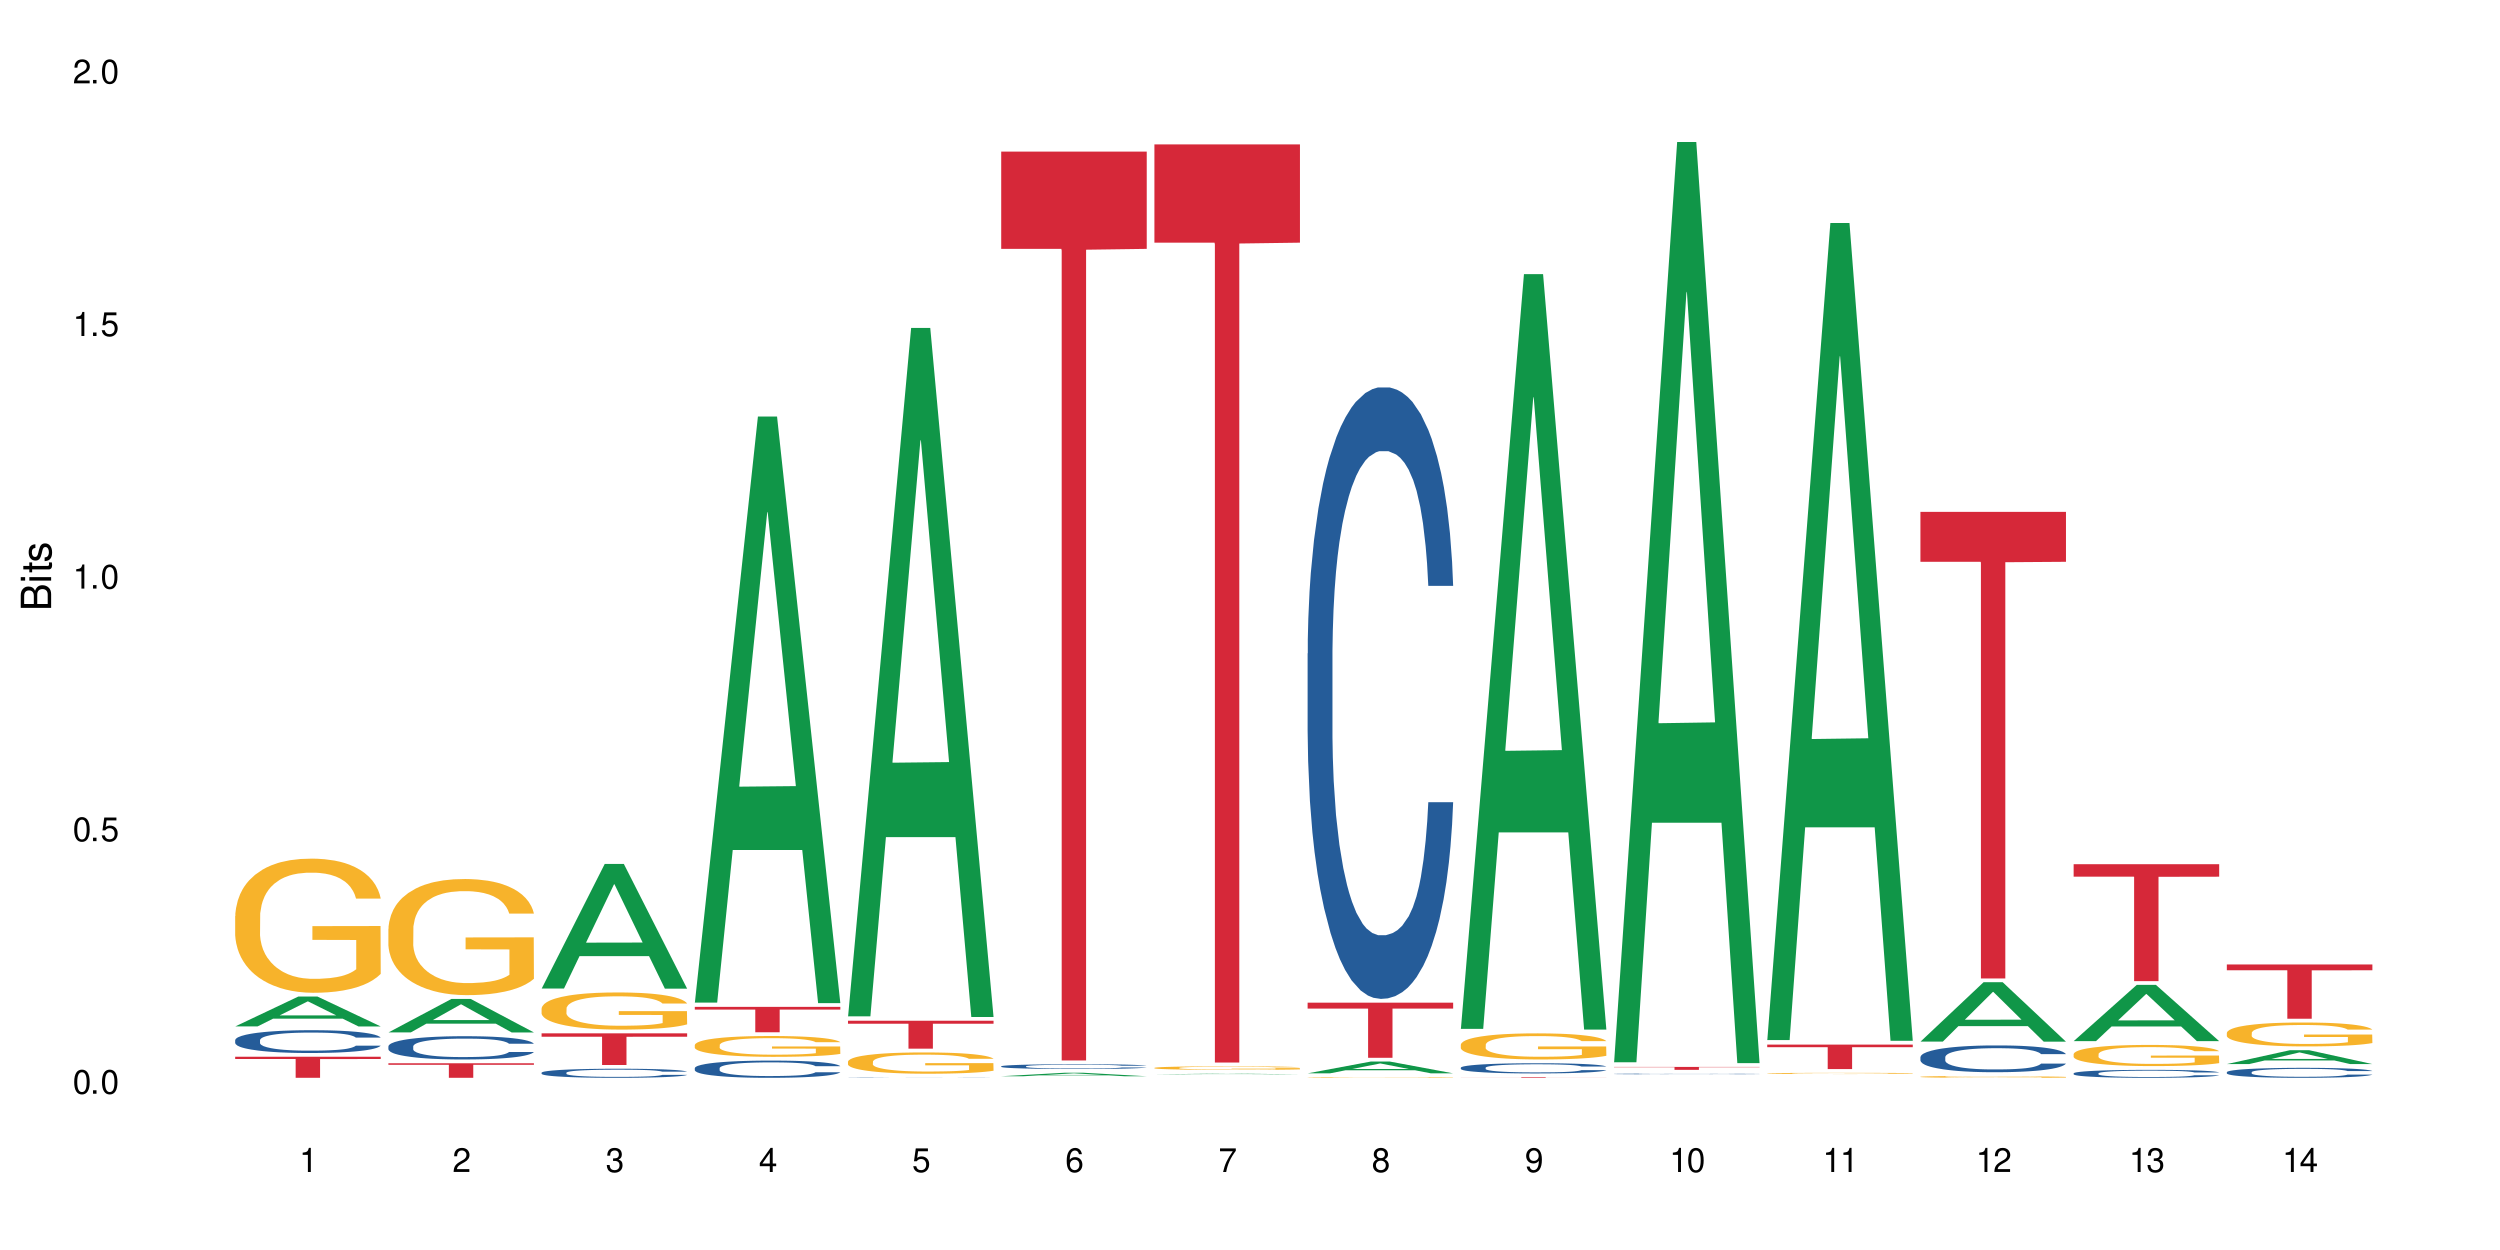 <?xml version="1.0" encoding="UTF-8"?>
<svg xmlns="http://www.w3.org/2000/svg" xmlns:xlink="http://www.w3.org/1999/xlink" width="720" height="360" viewBox="0 0 720 360">
<defs>
<g>
<g id="glyph-0-0">
</g>
<g id="glyph-0-1">
<path d="M 2.641 -6.938 C 2 -6.938 1.422 -6.656 1.078 -6.172 C 0.641 -5.562 0.406 -4.641 0.406 -3.359 C 0.406 -1.016 1.188 0.219 2.641 0.219 C 4.078 0.219 4.859 -1.016 4.859 -3.297 C 4.859 -4.641 4.656 -5.547 4.203 -6.172 C 3.844 -6.656 3.281 -6.938 2.641 -6.938 Z M 2.641 -6.188 C 3.547 -6.188 4 -5.25 4 -3.375 C 4 -1.406 3.562 -0.484 2.625 -0.484 C 1.734 -0.484 1.281 -1.438 1.281 -3.344 C 1.281 -5.25 1.734 -6.188 2.641 -6.188 Z M 2.641 -6.188 "/>
</g>
<g id="glyph-0-2">
<path d="M 1.828 -1 L 0.828 -1 L 0.828 0 L 1.828 0 Z M 1.828 -1 "/>
</g>
<g id="glyph-0-3">
<path d="M 4.562 -6.797 L 1.062 -6.797 L 0.547 -3.094 L 1.328 -3.094 C 1.719 -3.562 2.047 -3.734 2.578 -3.734 C 3.484 -3.734 4.062 -3.109 4.062 -2.094 C 4.062 -1.125 3.484 -0.531 2.578 -0.531 C 1.828 -0.531 1.375 -0.906 1.188 -1.672 L 0.328 -1.672 C 0.453 -1.109 0.547 -0.844 0.75 -0.594 C 1.125 -0.078 1.828 0.219 2.594 0.219 C 3.969 0.219 4.922 -0.781 4.922 -2.219 C 4.922 -3.562 4.031 -4.484 2.719 -4.484 C 2.25 -4.484 1.859 -4.359 1.469 -4.062 L 1.734 -5.969 L 4.562 -5.969 Z M 4.562 -6.797 "/>
</g>
<g id="glyph-0-4">
<path d="M 2.484 -4.938 L 2.484 0 L 3.328 0 L 3.328 -6.938 L 2.766 -6.938 C 2.469 -5.875 2.281 -5.734 0.984 -5.562 L 0.984 -4.938 Z M 2.484 -4.938 "/>
</g>
<g id="glyph-0-5">
<path d="M 4.859 -0.828 L 1.281 -0.828 C 1.359 -1.406 1.672 -1.781 2.5 -2.281 L 3.469 -2.828 C 4.406 -3.344 4.906 -4.062 4.906 -4.906 C 4.906 -5.484 4.672 -6.031 4.266 -6.406 C 3.859 -6.766 3.375 -6.938 2.719 -6.938 C 1.859 -6.938 1.219 -6.625 0.844 -6.031 C 0.609 -5.672 0.5 -5.234 0.484 -4.531 L 1.328 -4.531 C 1.359 -5.016 1.406 -5.281 1.531 -5.516 C 1.75 -5.938 2.188 -6.203 2.703 -6.203 C 3.469 -6.203 4.031 -5.641 4.031 -4.891 C 4.031 -4.344 3.719 -3.859 3.125 -3.516 L 2.234 -3 C 0.812 -2.172 0.406 -1.531 0.328 -0.016 L 4.859 -0.016 Z M 4.859 -0.828 "/>
</g>
<g id="glyph-0-6">
<path d="M 2.125 -3.188 L 2.578 -3.188 C 3.5 -3.188 3.984 -2.766 3.984 -1.922 C 3.984 -1.062 3.469 -0.531 2.594 -0.531 C 1.656 -0.531 1.203 -1 1.156 -2.016 L 0.312 -2.016 C 0.344 -1.453 0.438 -1.094 0.609 -0.781 C 0.953 -0.109 1.625 0.219 2.547 0.219 C 3.953 0.219 4.859 -0.625 4.859 -1.938 C 4.859 -2.828 4.516 -3.297 3.703 -3.594 C 4.344 -3.844 4.656 -4.328 4.656 -5.031 C 4.656 -6.219 3.875 -6.938 2.578 -6.938 C 1.203 -6.938 0.484 -6.172 0.453 -4.703 L 1.297 -4.703 C 1.312 -5.125 1.344 -5.359 1.453 -5.578 C 1.641 -5.969 2.062 -6.203 2.594 -6.203 C 3.344 -6.203 3.797 -5.75 3.797 -5 C 3.797 -4.516 3.609 -4.219 3.25 -4.047 C 3.016 -3.953 2.703 -3.922 2.125 -3.906 Z M 2.125 -3.188 "/>
</g>
<g id="glyph-0-7">
<path d="M 3.141 -1.672 L 3.141 0 L 3.984 0 L 3.984 -1.672 L 4.984 -1.672 L 4.984 -2.438 L 3.984 -2.438 L 3.984 -6.938 L 3.359 -6.938 L 0.266 -2.578 L 0.266 -1.672 Z M 3.141 -2.438 L 1 -2.438 L 3.141 -5.5 Z M 3.141 -2.438 "/>
</g>
<g id="glyph-0-8">
<path d="M 4.781 -5.125 C 4.609 -6.266 3.891 -6.938 2.844 -6.938 C 2.094 -6.938 1.422 -6.578 1.031 -5.953 C 0.594 -5.266 0.406 -4.422 0.406 -3.172 C 0.406 -2 0.578 -1.25 0.984 -0.641 C 1.359 -0.078 1.953 0.219 2.703 0.219 C 3.984 0.219 4.922 -0.75 4.922 -2.094 C 4.922 -3.375 4.062 -4.281 2.844 -4.281 C 2.172 -4.281 1.641 -4.031 1.281 -3.516 C 1.281 -5.234 1.828 -6.188 2.797 -6.188 C 3.391 -6.188 3.797 -5.797 3.938 -5.125 Z M 2.734 -3.531 C 3.547 -3.531 4.062 -2.953 4.062 -2.031 C 4.062 -1.156 3.484 -0.531 2.703 -0.531 C 1.922 -0.531 1.328 -1.188 1.328 -2.078 C 1.328 -2.938 1.906 -3.531 2.734 -3.531 Z M 2.734 -3.531 "/>
</g>
<g id="glyph-0-9">
<path d="M 4.984 -6.797 L 0.438 -6.797 L 0.438 -5.969 L 4.109 -5.969 C 2.5 -3.656 1.828 -2.234 1.328 0 L 2.219 0 C 2.594 -2.172 3.453 -4.047 4.984 -6.094 Z M 4.984 -6.797 "/>
</g>
<g id="glyph-0-10">
<path d="M 3.75 -3.656 C 4.469 -4.094 4.688 -4.438 4.688 -5.078 C 4.688 -6.172 3.844 -6.938 2.641 -6.938 C 1.438 -6.938 0.594 -6.172 0.594 -5.094 C 0.594 -4.438 0.812 -4.094 1.516 -3.656 C 0.734 -3.266 0.359 -2.703 0.359 -1.922 C 0.359 -0.656 1.281 0.219 2.641 0.219 C 3.984 0.219 4.922 -0.656 4.922 -1.922 C 4.922 -2.703 4.531 -3.266 3.75 -3.656 Z M 2.641 -6.188 C 3.359 -6.188 3.812 -5.75 3.812 -5.062 C 3.812 -4.406 3.344 -3.984 2.641 -3.984 C 1.922 -3.984 1.453 -4.406 1.453 -5.078 C 1.453 -5.75 1.922 -6.188 2.641 -6.188 Z M 2.641 -3.266 C 3.484 -3.266 4.062 -2.719 4.062 -1.906 C 4.062 -1.078 3.484 -0.531 2.625 -0.531 C 1.797 -0.531 1.219 -1.094 1.219 -1.906 C 1.219 -2.719 1.781 -3.266 2.641 -3.266 Z M 2.641 -3.266 "/>
</g>
<g id="glyph-0-11">
<path d="M 0.516 -1.578 C 0.672 -0.453 1.406 0.219 2.438 0.219 C 3.188 0.219 3.859 -0.141 4.266 -0.766 C 4.688 -1.453 4.891 -2.297 4.891 -3.547 C 4.891 -4.719 4.703 -5.453 4.312 -6.078 C 3.938 -6.641 3.344 -6.938 2.594 -6.938 C 1.297 -6.938 0.359 -5.969 0.359 -4.625 C 0.359 -3.344 1.234 -2.453 2.453 -2.453 C 3.094 -2.453 3.578 -2.672 4.016 -3.203 C 4 -1.484 3.469 -0.531 2.5 -0.531 C 1.906 -0.531 1.484 -0.906 1.359 -1.578 Z M 2.578 -6.203 C 3.375 -6.203 3.969 -5.531 3.969 -4.641 C 3.969 -3.797 3.391 -3.188 2.547 -3.188 C 1.734 -3.188 1.234 -3.766 1.234 -4.688 C 1.234 -5.562 1.797 -6.203 2.578 -6.203 Z M 2.578 -6.203 "/>
</g>
<g id="glyph-1-0">
</g>
<g id="glyph-1-1">
<path d="M 0 -0.953 L 0 -4.891 C 0 -5.719 -0.234 -6.344 -0.734 -6.797 C -1.188 -7.234 -1.812 -7.469 -2.5 -7.469 C -3.547 -7.469 -4.188 -7 -4.625 -5.875 C -4.984 -6.688 -5.625 -7.094 -6.531 -7.094 C -7.172 -7.094 -7.734 -6.859 -8.141 -6.391 C -8.562 -5.922 -8.75 -5.344 -8.75 -4.5 L -8.75 -0.953 Z M -4.984 -2.062 L -7.766 -2.062 L -7.766 -4.219 C -7.766 -4.844 -7.688 -5.203 -7.453 -5.5 C -7.219 -5.812 -6.859 -5.969 -6.375 -5.969 C -5.891 -5.969 -5.531 -5.812 -5.297 -5.5 C -5.062 -5.203 -4.984 -4.844 -4.984 -4.219 Z M -0.984 -2.062 L -4 -2.062 L -4 -4.781 C -4 -5.766 -3.438 -6.359 -2.484 -6.359 C -1.547 -6.359 -0.984 -5.766 -0.984 -4.781 Z M -0.984 -2.062 "/>
</g>
<g id="glyph-1-2">
<path d="M -6.281 -1.797 L -6.281 -0.797 L 0 -0.797 L 0 -1.797 Z M -8.75 -1.797 L -8.75 -0.797 L -7.484 -0.797 L -7.484 -1.797 Z M -8.75 -1.797 "/>
</g>
<g id="glyph-1-3">
<path d="M -6.281 -3.047 L -6.281 -2.016 L -8.016 -2.016 L -8.016 -1.016 L -6.281 -1.016 L -6.281 -0.172 L -5.469 -0.172 L -5.469 -1.016 L -0.719 -1.016 C -0.078 -1.016 0.281 -1.453 0.281 -2.234 C 0.281 -2.5 0.25 -2.719 0.188 -3.047 L -0.641 -3.047 C -0.609 -2.906 -0.594 -2.766 -0.594 -2.562 C -0.594 -2.141 -0.719 -2.016 -1.156 -2.016 L -5.469 -2.016 L -5.469 -3.047 Z M -6.281 -3.047 "/>
</g>
<g id="glyph-1-4">
<path d="M -4.531 -5.25 C -5.766 -5.25 -6.469 -4.422 -6.469 -2.969 C -6.469 -1.516 -5.719 -0.562 -4.547 -0.562 C -3.562 -0.562 -3.094 -1.062 -2.734 -2.562 L -2.516 -3.484 C -2.344 -4.188 -2.094 -4.469 -1.641 -4.469 C -1.047 -4.469 -0.641 -3.875 -0.641 -3 C -0.641 -2.453 -0.797 -2 -1.062 -1.75 C -1.25 -1.594 -1.422 -1.531 -1.875 -1.469 L -1.875 -0.406 C -0.422 -0.453 0.281 -1.266 0.281 -2.922 C 0.281 -4.5 -0.5 -5.516 -1.719 -5.516 C -2.656 -5.516 -3.172 -4.984 -3.469 -3.734 L -3.703 -2.766 C -3.891 -1.953 -4.156 -1.609 -4.594 -1.609 C -5.188 -1.609 -5.547 -2.125 -5.547 -2.938 C -5.547 -3.75 -5.203 -4.172 -4.531 -4.203 Z M -4.531 -5.25 "/>
</g>
</g>
</defs>
<rect x="-72" y="-36" width="864" height="432" fill="rgb(100%, 100%, 100%)" fill-opacity="1"/>
<path fill-rule="nonzero" fill="rgb(6.275%, 58.824%, 28.235%)" fill-opacity="1" d="M 67.73 295.609 L 67.777 295.602 L 85.914 287.004 L 91.422 287.004 L 109.648 295.621 L 103.242 295.621 L 98.676 293.371 L 78.656 293.371 L 74.18 295.609 L 67.73 295.609 L 80.582 292.441 L 96.84 292.434 L 88.734 288.414 L 88.645 288.406 L 88.555 288.43 L 80.539 292.434 L 80.582 292.441 Z M 67.73 295.609 "/>
<path fill-rule="nonzero" fill="rgb(14.51%, 36.078%, 60%)" fill-opacity="1" d="M 67.73 299.559 L 67.781 299.551 L 67.781 299.41 L 67.934 299.18 L 68.293 298.891 L 68.652 298.695 L 69.57 298.34 L 70.848 297.996 L 72.18 297.734 L 73.148 297.578 L 74.02 297.457 L 76.012 297.234 L 77.289 297.121 L 78.672 297.02 L 80.355 296.918 L 81.582 296.859 L 84.344 296.762 L 86.391 296.719 L 87.973 296.703 L 91.398 296.703 L 93.441 296.727 L 94.926 296.754 L 96.562 296.805 L 97.941 296.859 L 100.344 296.988 L 102.492 297.156 L 103.461 297.254 L 104.996 297.441 L 106.172 297.621 L 106.988 297.777 L 107.91 297.996 L 108.727 298.27 L 109.34 298.574 L 109.648 298.832 L 102.492 298.832 L 102.133 298.594 L 101.723 298.406 L 100.957 298.16 L 100.191 297.984 L 99.117 297.812 L 98.145 297.699 L 96.816 297.582 L 95.641 297.512 L 94.414 297.457 L 93.238 297.422 L 90.988 297.387 L 88.383 297.387 L 87.41 297.398 L 85.418 297.445 L 84.344 297.488 L 82.812 297.57 L 81.738 297.648 L 80.461 297.77 L 79.59 297.871 L 78.516 298.027 L 77.75 298.164 L 76.883 298.363 L 76.371 298.516 L 75.91 298.684 L 75.5 298.879 L 75.195 299.09 L 74.988 299.312 L 74.887 299.527 L 74.887 300.457 L 74.988 300.676 L 75.246 300.926 L 75.91 301.293 L 76.883 301.609 L 78.004 301.863 L 79.078 302.043 L 79.691 302.125 L 80.512 302.223 L 81.789 302.344 L 83.629 302.465 L 84.703 302.512 L 86.34 302.559 L 88.023 302.582 L 90.273 302.582 L 92.27 302.559 L 93.598 302.527 L 94.977 302.48 L 96.867 302.379 L 98.043 302.281 L 99.066 302.168 L 99.832 302.055 L 100.344 301.957 L 101.109 301.773 L 101.723 301.57 L 102.184 301.359 L 102.492 301.156 L 109.648 301.156 L 109.34 301.395 L 108.883 301.629 L 108.422 301.805 L 107.707 302.012 L 106.887 302.199 L 105.711 302.41 L 104.742 302.547 L 103.461 302.695 L 102.285 302.812 L 101.008 302.914 L 99.117 303.031 L 97.891 303.094 L 96.562 303.148 L 94.977 303.195 L 92.984 303.238 L 90.836 303.262 L 88.844 303.266 L 86.695 303.254 L 85.109 303.23 L 83.016 303.176 L 80.41 303.07 L 78.516 302.953 L 77.035 302.84 L 75.758 302.723 L 74.324 302.559 L 72.484 302.293 L 71.359 302.09 L 70.594 301.922 L 69.723 301.688 L 69.109 301.48 L 68.395 301.145 L 67.883 300.715 L 67.73 300.387 Z M 67.73 299.559 "/>
<path fill-rule="nonzero" fill="rgb(96.863%, 70.196%, 16.863%)" fill-opacity="1" d="M 67.73 263.832 L 67.781 263.797 L 67.781 263.094 L 67.988 261.504 L 68.496 259.316 L 69.164 257.516 L 69.879 256.105 L 70.34 255.363 L 71.105 254.305 L 71.77 253.531 L 73.457 251.941 L 75.602 250.461 L 76.777 249.824 L 78.109 249.227 L 80 248.555 L 80.867 248.309 L 83.527 247.742 L 86.543 247.391 L 89.863 247.285 L 91.398 247.32 L 93.496 247.461 L 96.355 247.848 L 97.992 248.203 L 99.27 248.555 L 100.602 249.012 L 102.234 249.719 L 103.77 250.566 L 104.996 251.414 L 106.223 252.473 L 107.246 253.602 L 108.113 254.836 L 108.883 256.316 L 109.34 257.551 L 109.648 258.789 L 102.543 258.789 L 102.133 257.551 L 101.672 256.602 L 100.906 255.434 L 100.141 254.59 L 99.375 253.918 L 97.941 253 L 96.715 252.438 L 95.18 251.941 L 93.699 251.625 L 92.012 251.414 L 90.988 251.344 L 88.281 251.344 L 85.828 251.59 L 84.395 251.871 L 83.375 252.152 L 81.941 252.684 L 81.074 253.105 L 80.562 253.391 L 79.027 254.484 L 78.004 255.469 L 77.445 256.141 L 76.727 257.199 L 76.215 258.152 L 75.652 259.562 L 75.348 260.621 L 74.938 263.023 L 74.887 269.375 L 75.039 270.715 L 75.348 272.16 L 75.758 273.43 L 76.371 274.773 L 76.984 275.797 L 78.059 277.172 L 78.977 278.09 L 79.691 278.688 L 81.074 279.641 L 81.637 279.961 L 82.965 280.594 L 84.344 281.09 L 86.031 281.512 L 87.309 281.723 L 89.355 281.898 L 91.961 281.898 L 95.027 281.688 L 96.969 281.406 L 98.301 281.125 L 99.168 280.879 L 100.242 280.488 L 101.008 280.137 L 101.723 279.746 L 102.594 279.148 L 102.594 270.715 L 89.969 270.68 L 89.969 266.727 L 109.598 266.691 L 109.648 280.488 L 108.574 281.441 L 107.246 282.359 L 105.969 283.066 L 104.637 283.664 L 102.746 284.336 L 101.215 284.758 L 98.863 285.254 L 96.715 285.57 L 94.465 285.781 L 92.473 285.887 L 90.121 285.922 L 88.023 285.852 L 85.777 285.641 L 83.988 285.359 L 82.352 285.004 L 80.715 284.547 L 78.672 283.805 L 77.34 283.207 L 75.961 282.465 L 74.582 281.582 L 73.355 280.629 L 72.535 279.891 L 71.719 279.043 L 70.848 277.984 L 70.031 276.785 L 69.418 275.691 L 68.855 274.453 L 68.445 273.289 L 68.039 271.703 L 67.832 270.434 L 67.73 269.34 Z M 67.73 263.832 "/>
<path fill-rule="nonzero" fill="rgb(83.922%, 15.686%, 22.353%)" fill-opacity="1" d="M 67.73 304.348 L 109.648 304.348 L 109.648 305 L 92.18 305.004 L 92.18 310.414 L 85.148 310.414 L 85.148 305.012 L 85.047 305 L 67.73 305 Z M 67.73 304.348 "/>
<path fill-rule="nonzero" fill="rgb(6.275%, 58.824%, 28.235%)" fill-opacity="1" d="M 111.855 297.34 L 111.898 297.332 L 130.035 287.684 L 135.543 287.684 L 153.77 297.348 L 147.367 297.348 L 142.801 294.824 L 122.781 294.824 L 118.301 297.34 L 111.855 297.34 L 124.707 293.781 L 140.961 293.773 L 132.855 289.262 L 132.766 289.254 L 132.68 289.281 L 124.66 293.773 L 124.707 293.781 Z M 111.855 297.34 "/>
<path fill-rule="nonzero" fill="rgb(14.51%, 36.078%, 60%)" fill-opacity="1" d="M 111.855 301.344 L 111.906 301.34 L 111.906 301.191 L 112.059 300.961 L 112.418 300.664 L 112.773 300.465 L 113.695 300.102 L 114.973 299.754 L 116.301 299.484 L 117.273 299.324 L 118.141 299.203 L 120.137 298.977 L 121.414 298.859 L 122.793 298.754 L 124.48 298.652 L 125.707 298.59 L 128.469 298.492 L 130.512 298.449 L 132.098 298.43 L 135.523 298.43 L 137.566 298.457 L 139.047 298.484 L 140.684 298.535 L 142.066 298.59 L 144.469 298.727 L 146.613 298.895 L 147.586 298.996 L 149.117 299.184 L 150.293 299.367 L 151.113 299.527 L 152.031 299.754 L 152.852 300.027 L 153.465 300.34 L 153.77 300.605 L 146.613 300.605 L 146.258 300.359 L 145.848 300.168 L 145.082 299.918 L 144.312 299.742 L 143.242 299.562 L 142.27 299.445 L 140.941 299.332 L 139.766 299.258 L 138.539 299.203 L 137.363 299.164 L 135.113 299.129 L 132.504 299.129 L 131.535 299.141 L 129.539 299.191 L 128.469 299.234 L 126.934 299.32 L 125.859 299.398 L 124.582 299.52 L 123.715 299.625 L 122.641 299.785 L 121.875 299.926 L 121.004 300.125 L 120.492 300.281 L 120.031 300.453 L 119.625 300.652 L 119.316 300.867 L 119.113 301.094 L 119.012 301.312 L 119.012 302.262 L 119.113 302.484 L 119.367 302.742 L 120.031 303.113 L 121.004 303.438 L 122.129 303.695 L 123.203 303.879 L 123.816 303.965 L 124.633 304.062 L 125.91 304.188 L 127.75 304.309 L 128.824 304.355 L 130.461 304.406 L 132.148 304.43 L 134.398 304.43 L 136.391 304.406 L 137.719 304.375 L 139.102 304.328 L 140.992 304.223 L 142.168 304.125 L 143.188 304.008 L 143.957 303.891 L 144.469 303.793 L 145.234 303.605 L 145.848 303.395 L 146.309 303.18 L 146.613 302.973 L 153.77 302.973 L 153.465 303.219 L 153.004 303.457 L 152.543 303.633 L 151.828 303.848 L 151.012 304.039 L 149.836 304.254 L 148.863 304.395 L 147.586 304.547 L 146.41 304.664 L 145.133 304.766 L 143.242 304.891 L 142.012 304.949 L 140.684 305.008 L 139.102 305.055 L 137.105 305.098 L 134.961 305.121 L 132.965 305.129 L 130.82 305.117 L 129.234 305.09 L 127.137 305.035 L 124.531 304.926 L 122.641 304.809 L 121.156 304.695 L 119.879 304.57 L 118.449 304.406 L 116.609 304.137 L 115.484 303.93 L 114.715 303.758 L 113.848 303.52 L 113.234 303.305 L 112.52 302.961 L 112.008 302.527 L 111.855 302.191 Z M 111.855 301.344 "/>
<path fill-rule="nonzero" fill="rgb(96.863%, 70.196%, 16.863%)" fill-opacity="1" d="M 111.855 267.48 L 111.906 267.449 L 111.906 266.84 L 112.109 265.465 L 112.621 263.57 L 113.285 262.016 L 114 260.793 L 114.461 260.152 L 115.227 259.234 L 115.891 258.562 L 117.578 257.188 L 119.727 255.906 L 120.902 255.355 L 122.23 254.836 L 124.121 254.258 L 124.992 254.043 L 127.648 253.555 L 130.664 253.25 L 133.988 253.156 L 135.523 253.188 L 137.617 253.309 L 140.48 253.645 L 142.117 253.953 L 143.395 254.258 L 144.723 254.652 L 146.359 255.266 L 147.891 255.996 L 149.117 256.73 L 150.348 257.648 L 151.367 258.625 L 152.238 259.691 L 153.004 260.977 L 153.465 262.047 L 153.77 263.113 L 146.664 263.113 L 146.258 262.047 L 145.797 261.219 L 145.031 260.211 L 144.262 259.48 L 143.496 258.898 L 142.066 258.105 L 140.84 257.617 L 139.305 257.188 L 137.82 256.914 L 136.137 256.73 L 135.113 256.668 L 132.402 256.668 L 129.949 256.883 L 128.52 257.129 L 127.496 257.371 L 126.066 257.832 L 125.195 258.195 L 124.684 258.441 L 123.152 259.387 L 122.129 260.242 L 121.566 260.824 L 120.852 261.738 L 120.34 262.562 L 119.777 263.785 L 119.469 264.703 L 119.062 266.777 L 119.012 272.277 L 119.164 273.438 L 119.469 274.688 L 119.879 275.789 L 120.492 276.949 L 121.105 277.836 L 122.18 279.023 L 123.102 279.82 L 123.816 280.34 L 125.195 281.164 L 125.758 281.438 L 127.086 281.988 L 128.469 282.414 L 130.152 282.781 L 131.434 282.965 L 133.477 283.117 L 136.082 283.117 L 139.152 282.934 L 141.094 282.691 L 142.422 282.445 L 143.293 282.23 L 144.363 281.895 L 145.133 281.59 L 145.848 281.254 L 146.715 280.734 L 146.715 273.438 L 134.09 273.406 L 134.09 269.984 L 153.719 269.953 L 153.77 281.895 L 152.699 282.723 L 151.367 283.516 L 150.09 284.125 L 148.762 284.645 L 146.871 285.227 L 145.336 285.59 L 142.984 286.02 L 140.84 286.293 L 138.59 286.477 L 136.594 286.57 L 134.242 286.598 L 132.148 286.539 L 129.898 286.355 L 128.109 286.109 L 126.473 285.805 L 124.84 285.41 L 122.793 284.766 L 121.465 284.246 L 120.082 283.605 L 118.703 282.844 L 117.477 282.02 L 116.66 281.379 L 115.84 280.645 L 114.973 279.727 L 114.152 278.688 L 113.539 277.742 L 112.98 276.672 L 112.57 275.664 L 112.16 274.293 L 111.957 273.191 L 111.855 272.246 Z M 111.855 267.48 "/>
<path fill-rule="nonzero" fill="rgb(83.922%, 15.686%, 22.353%)" fill-opacity="1" d="M 111.855 306.211 L 153.77 306.211 L 153.77 306.66 L 136.301 306.664 L 136.301 310.414 L 129.273 310.414 L 129.273 306.668 L 129.172 306.66 L 111.855 306.66 Z M 111.855 306.211 "/>
<path fill-rule="nonzero" fill="rgb(6.275%, 58.824%, 28.235%)" fill-opacity="1" d="M 155.977 284.707 L 156.023 284.676 L 174.16 248.816 L 179.668 248.816 L 197.895 284.742 L 191.488 284.742 L 186.922 275.363 L 166.902 275.363 L 162.426 284.707 L 155.977 284.707 L 168.828 271.484 L 185.086 271.453 L 176.98 254.688 L 176.891 254.652 L 176.801 254.754 L 168.785 271.453 L 168.828 271.484 Z M 155.977 284.707 "/>
<path fill-rule="nonzero" fill="rgb(14.51%, 36.078%, 60%)" fill-opacity="1" d="M 155.977 308.934 L 156.027 308.934 L 156.027 308.875 L 156.18 308.785 L 156.539 308.668 L 156.898 308.59 L 157.816 308.449 L 159.094 308.312 L 160.426 308.207 L 161.395 308.145 L 162.266 308.098 L 164.258 308.008 L 165.535 307.965 L 166.918 307.922 L 168.602 307.883 L 169.828 307.859 L 172.59 307.82 L 174.637 307.801 L 176.219 307.797 L 179.645 307.797 L 181.688 307.805 L 183.172 307.816 L 184.809 307.836 L 186.188 307.859 L 188.59 307.91 L 190.738 307.977 L 191.707 308.016 L 193.242 308.09 L 194.418 308.16 L 195.234 308.223 L 196.156 308.312 L 196.973 308.422 L 197.586 308.543 L 197.895 308.645 L 190.738 308.645 L 190.379 308.551 L 189.969 308.477 L 189.203 308.379 L 188.438 308.309 L 187.363 308.238 L 186.391 308.191 L 185.062 308.148 L 183.887 308.117 L 182.66 308.098 L 181.484 308.082 L 179.234 308.07 L 176.629 308.07 L 175.656 308.074 L 173.664 308.094 L 172.59 308.109 L 171.059 308.145 L 169.984 308.172 L 168.707 308.223 L 167.836 308.262 L 166.762 308.324 L 165.996 308.379 L 165.129 308.457 L 164.617 308.52 L 164.156 308.586 L 163.746 308.664 L 163.441 308.75 L 163.234 308.836 L 163.133 308.922 L 163.133 309.293 L 163.234 309.379 L 163.492 309.48 L 164.156 309.625 L 165.129 309.754 L 166.25 309.855 L 167.324 309.926 L 167.938 309.961 L 168.758 309.996 L 170.035 310.047 L 171.875 310.094 L 172.949 310.113 L 174.582 310.133 L 176.27 310.141 L 178.52 310.141 L 180.512 310.133 L 181.844 310.121 L 183.223 310.102 L 185.113 310.059 L 186.289 310.02 L 187.312 309.977 L 188.078 309.93 L 188.59 309.891 L 189.355 309.816 L 189.969 309.738 L 190.43 309.652 L 190.738 309.57 L 197.895 309.57 L 197.586 309.668 L 197.129 309.762 L 196.668 309.828 L 195.953 309.914 L 195.133 309.988 L 193.957 310.07 L 192.988 310.125 L 191.707 310.188 L 190.531 310.23 L 189.254 310.273 L 187.363 310.32 L 186.137 310.344 L 184.809 310.367 L 183.223 310.387 L 181.23 310.402 L 179.082 310.41 L 177.09 310.414 L 174.941 310.41 L 173.355 310.398 L 171.262 310.379 L 168.652 310.336 L 166.762 310.289 L 165.281 310.242 L 164.004 310.195 L 162.57 310.133 L 160.73 310.027 L 159.605 309.945 L 158.84 309.879 L 157.969 309.785 L 157.355 309.699 L 156.641 309.566 L 156.129 309.398 L 155.977 309.266 Z M 155.977 308.934 "/>
<path fill-rule="nonzero" fill="rgb(96.863%, 70.196%, 16.863%)" fill-opacity="1" d="M 155.977 290.406 L 156.027 290.398 L 156.027 290.203 L 156.234 289.762 L 156.742 289.156 L 157.41 288.66 L 158.125 288.27 L 158.582 288.062 L 159.352 287.77 L 160.016 287.555 L 161.703 287.113 L 163.848 286.703 L 165.023 286.527 L 166.355 286.363 L 168.246 286.176 L 169.113 286.109 L 171.773 285.953 L 174.789 285.855 L 178.109 285.824 L 179.645 285.836 L 181.742 285.875 L 184.602 285.98 L 186.238 286.078 L 187.516 286.176 L 188.848 286.305 L 190.48 286.5 L 192.016 286.734 L 193.242 286.969 L 194.469 287.262 L 195.492 287.574 L 196.359 287.918 L 197.129 288.328 L 197.586 288.668 L 197.895 289.012 L 190.789 289.012 L 190.379 288.668 L 189.918 288.406 L 189.152 288.082 L 188.387 287.848 L 187.617 287.66 L 186.188 287.406 L 184.961 287.25 L 183.426 287.113 L 181.945 287.027 L 180.258 286.969 L 179.234 286.949 L 176.527 286.949 L 174.074 287.016 L 172.641 287.094 L 171.617 287.172 L 170.188 287.32 L 169.32 287.438 L 168.809 287.516 L 167.273 287.816 L 166.25 288.094 L 165.688 288.277 L 164.973 288.57 L 164.461 288.836 L 163.898 289.227 L 163.594 289.52 L 163.184 290.184 L 163.133 291.941 L 163.285 292.312 L 163.594 292.715 L 164.004 293.066 L 164.617 293.438 L 165.23 293.723 L 166.305 294.102 L 167.223 294.355 L 167.938 294.523 L 169.32 294.785 L 169.883 294.875 L 171.211 295.051 L 172.59 295.188 L 174.277 295.305 L 175.555 295.363 L 177.602 295.41 L 180.207 295.41 L 183.273 295.352 L 185.215 295.273 L 186.547 295.195 L 187.414 295.129 L 188.488 295.02 L 189.254 294.922 L 189.969 294.816 L 190.84 294.648 L 190.84 292.312 L 178.215 292.305 L 178.215 291.211 L 197.844 291.199 L 197.895 295.02 L 196.82 295.285 L 195.492 295.539 L 194.215 295.734 L 192.883 295.898 L 190.992 296.086 L 189.461 296.203 L 187.109 296.34 L 184.961 296.426 L 182.711 296.484 L 180.719 296.516 L 178.367 296.523 L 176.27 296.504 L 174.023 296.445 L 172.234 296.367 L 170.598 296.27 L 168.961 296.145 L 166.918 295.938 L 165.586 295.773 L 164.207 295.566 L 162.828 295.324 L 161.602 295.059 L 160.781 294.855 L 159.965 294.621 L 159.094 294.328 L 158.277 293.996 L 157.664 293.691 L 157.102 293.348 L 156.691 293.027 L 156.285 292.586 L 156.078 292.234 L 155.977 291.934 Z M 155.977 290.406 "/>
<path fill-rule="nonzero" fill="rgb(83.922%, 15.686%, 22.353%)" fill-opacity="1" d="M 155.977 297.609 L 197.895 297.609 L 197.895 298.582 L 180.426 298.59 L 180.426 306.715 L 173.395 306.715 L 173.395 298.598 L 173.293 298.582 L 155.977 298.582 Z M 155.977 297.609 "/>
<path fill-rule="nonzero" fill="rgb(6.275%, 58.824%, 28.235%)" fill-opacity="1" d="M 200.102 288.742 L 200.145 288.582 L 218.281 119.957 L 223.789 119.957 L 242.016 288.902 L 235.613 288.902 L 231.047 244.801 L 211.027 244.801 L 206.547 288.742 L 200.102 288.742 L 212.953 226.559 L 229.207 226.398 L 221.102 147.559 L 221.012 147.402 L 220.926 147.875 L 212.906 226.398 L 212.953 226.559 Z M 200.102 288.742 "/>
<path fill-rule="nonzero" fill="rgb(14.51%, 36.078%, 60%)" fill-opacity="1" d="M 200.102 307.609 L 200.152 307.605 L 200.152 307.496 L 200.305 307.324 L 200.664 307.105 L 201.02 306.957 L 201.941 306.691 L 203.219 306.43 L 204.547 306.23 L 205.52 306.113 L 206.387 306.023 L 208.383 305.855 L 209.66 305.77 L 211.039 305.691 L 212.727 305.613 L 213.953 305.57 L 216.715 305.496 L 218.758 305.465 L 220.344 305.453 L 223.77 305.453 L 225.812 305.469 L 227.293 305.492 L 228.93 305.527 L 230.312 305.57 L 232.715 305.668 L 234.859 305.797 L 235.832 305.867 L 237.363 306.008 L 238.539 306.145 L 239.359 306.266 L 240.277 306.43 L 241.098 306.637 L 241.711 306.867 L 242.016 307.062 L 234.859 307.062 L 234.504 306.879 L 234.094 306.738 L 233.328 306.555 L 232.559 306.422 L 231.488 306.289 L 230.516 306.203 L 229.188 306.117 L 228.012 306.062 L 226.785 306.023 L 225.609 305.996 L 223.359 305.969 L 220.75 305.969 L 219.781 305.977 L 217.785 306.016 L 216.715 306.047 L 215.18 306.109 L 214.105 306.168 L 212.828 306.258 L 211.961 306.336 L 210.887 306.453 L 210.117 306.559 L 209.25 306.707 L 208.738 306.82 L 208.277 306.949 L 207.871 307.098 L 207.562 307.258 L 207.359 307.426 L 207.258 307.59 L 207.258 308.293 L 207.359 308.453 L 207.613 308.645 L 208.277 308.922 L 209.25 309.16 L 210.375 309.352 L 211.449 309.488 L 212.062 309.551 L 212.879 309.625 L 214.156 309.715 L 215.996 309.805 L 217.07 309.844 L 218.707 309.879 L 220.395 309.898 L 222.645 309.898 L 224.637 309.879 L 225.965 309.855 L 227.348 309.82 L 229.238 309.742 L 230.414 309.672 L 231.434 309.582 L 232.203 309.496 L 232.715 309.426 L 233.48 309.285 L 234.094 309.129 L 234.555 308.973 L 234.859 308.816 L 242.016 308.816 L 241.711 309 L 241.25 309.176 L 240.789 309.309 L 240.074 309.465 L 239.258 309.605 L 238.082 309.766 L 237.109 309.871 L 235.832 309.984 L 234.656 310.07 L 233.379 310.145 L 231.488 310.238 L 230.258 310.281 L 228.93 310.324 L 227.348 310.359 L 225.352 310.391 L 223.207 310.41 L 221.211 310.414 L 219.066 310.406 L 217.48 310.387 L 215.383 310.348 L 212.777 310.266 L 210.887 310.18 L 209.402 310.094 L 208.125 310 L 206.695 309.879 L 204.855 309.68 L 203.73 309.523 L 202.961 309.398 L 202.094 309.223 L 201.48 309.062 L 200.766 308.809 L 200.254 308.484 L 200.102 308.238 Z M 200.102 307.609 "/>
<path fill-rule="nonzero" fill="rgb(96.863%, 70.196%, 16.863%)" fill-opacity="1" d="M 200.102 300.938 L 200.152 300.934 L 200.152 300.824 L 200.355 300.578 L 200.867 300.238 L 201.531 299.957 L 202.246 299.738 L 202.707 299.621 L 203.473 299.457 L 204.137 299.336 L 205.824 299.09 L 207.973 298.859 L 209.148 298.762 L 210.477 298.668 L 212.367 298.566 L 213.238 298.527 L 215.895 298.438 L 218.91 298.383 L 222.234 298.367 L 223.77 298.371 L 225.863 298.395 L 228.727 298.457 L 230.363 298.512 L 231.641 298.566 L 232.969 298.637 L 234.605 298.746 L 236.137 298.879 L 237.363 299.008 L 238.594 299.172 L 239.613 299.348 L 240.484 299.539 L 241.25 299.77 L 241.711 299.961 L 242.016 300.152 L 234.91 300.152 L 234.504 299.961 L 234.043 299.816 L 233.277 299.633 L 232.508 299.504 L 231.742 299.398 L 230.312 299.254 L 229.082 299.168 L 227.551 299.09 L 226.066 299.043 L 224.383 299.008 L 223.359 298.996 L 220.648 298.996 L 218.195 299.035 L 216.766 299.078 L 215.742 299.125 L 214.312 299.207 L 213.441 299.273 L 212.93 299.316 L 211.398 299.484 L 210.375 299.641 L 209.812 299.742 L 209.098 299.906 L 208.586 300.055 L 208.023 300.273 L 207.715 300.438 L 207.309 300.812 L 207.258 301.797 L 207.41 302.008 L 207.715 302.23 L 208.125 302.43 L 208.738 302.637 L 209.352 302.797 L 210.426 303.012 L 211.348 303.152 L 212.062 303.246 L 213.441 303.395 L 214.004 303.441 L 215.332 303.543 L 216.715 303.617 L 218.398 303.684 L 219.68 303.719 L 221.723 303.746 L 224.328 303.746 L 227.398 303.711 L 229.34 303.668 L 230.668 303.625 L 231.539 303.586 L 232.609 303.523 L 233.379 303.469 L 234.094 303.41 L 234.961 303.316 L 234.961 302.008 L 222.336 302 L 222.336 301.387 L 241.965 301.383 L 242.016 303.523 L 240.941 303.672 L 239.613 303.816 L 238.336 303.926 L 237.008 304.02 L 235.117 304.121 L 233.582 304.188 L 231.23 304.266 L 229.082 304.316 L 226.836 304.348 L 224.84 304.363 L 222.488 304.371 L 220.395 304.359 L 218.145 304.324 L 216.355 304.281 L 214.719 304.227 L 213.082 304.156 L 211.039 304.039 L 209.711 303.949 L 208.328 303.832 L 206.949 303.695 L 205.723 303.547 L 204.906 303.434 L 204.086 303.301 L 203.219 303.137 L 202.398 302.949 L 201.785 302.781 L 201.223 302.59 L 200.816 302.406 L 200.406 302.16 L 200.203 301.965 L 200.102 301.793 Z M 200.102 300.938 "/>
<path fill-rule="nonzero" fill="rgb(83.922%, 15.686%, 22.353%)" fill-opacity="1" d="M 200.102 289.984 L 242.016 289.984 L 242.016 290.766 L 224.547 290.773 L 224.547 297.285 L 217.52 297.285 L 217.52 290.777 L 217.418 290.766 L 200.102 290.766 Z M 200.102 289.984 "/>
<path fill-rule="nonzero" fill="rgb(6.275%, 58.824%, 28.235%)" fill-opacity="1" d="M 244.223 292.699 L 244.27 292.512 L 262.406 94.453 L 267.914 94.453 L 286.141 292.887 L 279.734 292.887 L 275.168 241.09 L 255.148 241.09 L 250.672 292.699 L 244.223 292.699 L 257.074 219.66 L 273.332 219.477 L 265.227 126.875 L 265.137 126.688 L 265.047 127.246 L 257.031 219.477 L 257.074 219.66 Z M 244.223 292.699 "/>
<path fill-rule="nonzero" fill="rgb(14.51%, 36.078%, 60%)" fill-opacity="1" d="M 244.223 310.359 L 244.273 310.359 L 244.426 310.355 L 245.145 310.348 L 246.062 310.344 L 247.34 310.336 L 248.672 310.332 L 249.641 310.332 L 250.512 310.328 L 252.504 310.324 L 255.164 310.324 L 256.848 310.32 L 260.836 310.32 L 262.883 310.316 L 269.934 310.316 L 271.418 310.32 L 276.836 310.32 L 278.984 310.324 L 279.953 310.324 L 281.488 310.328 L 282.664 310.332 L 283.48 310.332 L 284.402 310.336 L 285.219 310.34 L 285.832 310.344 L 286.141 310.348 L 278.984 310.348 L 278.625 310.344 L 278.215 310.344 L 276.684 310.336 L 275.609 310.336 L 274.637 310.332 L 273.309 310.332 L 272.133 310.328 L 260.836 310.328 L 259.305 310.332 L 256.953 310.332 L 256.082 310.336 L 255.008 310.336 L 254.242 310.34 L 253.371 310.344 L 252.863 310.344 L 252.402 310.348 L 251.992 310.352 L 251.688 310.352 L 251.48 310.355 L 251.379 310.359 L 251.379 310.371 L 251.48 310.375 L 251.738 310.379 L 252.402 310.387 L 253.371 310.391 L 254.496 310.395 L 255.57 310.395 L 256.184 310.398 L 258.281 310.398 L 260.121 310.402 L 273.359 310.402 L 274.535 310.398 L 275.559 310.398 L 276.324 310.395 L 276.836 310.395 L 277.602 310.391 L 278.215 310.391 L 278.676 310.387 L 278.984 310.383 L 286.141 310.383 L 285.832 310.387 L 285.371 310.391 L 284.914 310.391 L 284.195 310.395 L 283.379 310.398 L 282.203 310.402 L 281.23 310.402 L 279.953 310.406 L 278.777 310.406 L 277.5 310.41 L 274.383 310.41 L 273.055 310.414 L 259.508 310.414 L 256.898 310.41 L 255.008 310.41 L 253.527 310.406 L 252.25 310.406 L 250.816 310.402 L 248.977 310.398 L 247.852 310.398 L 247.086 310.395 L 246.215 310.391 L 245.602 310.387 L 244.887 310.383 L 244.375 310.375 L 244.223 310.371 Z M 244.223 310.359 "/>
<path fill-rule="nonzero" fill="rgb(96.863%, 70.196%, 16.863%)" fill-opacity="1" d="M 244.223 305.727 L 244.273 305.723 L 244.273 305.609 L 244.477 305.359 L 244.988 305.012 L 245.652 304.727 L 246.371 304.5 L 246.828 304.383 L 247.598 304.215 L 248.262 304.094 L 249.949 303.84 L 252.094 303.605 L 253.27 303.504 L 254.602 303.41 L 256.492 303.301 L 257.359 303.262 L 260.02 303.172 L 263.035 303.117 L 266.355 303.102 L 267.891 303.105 L 269.988 303.129 L 272.848 303.191 L 274.484 303.246 L 275.762 303.301 L 277.094 303.375 L 278.727 303.488 L 280.262 303.621 L 281.488 303.758 L 282.715 303.926 L 283.738 304.102 L 284.605 304.301 L 285.371 304.535 L 285.832 304.73 L 286.141 304.926 L 279.035 304.926 L 278.625 304.73 L 278.164 304.578 L 277.398 304.395 L 276.633 304.262 L 275.863 304.152 L 274.434 304.008 L 273.207 303.918 L 271.672 303.84 L 270.191 303.789 L 268.504 303.758 L 267.48 303.746 L 264.773 303.746 L 262.32 303.785 L 260.887 303.828 L 259.863 303.875 L 258.434 303.957 L 257.566 304.023 L 257.055 304.07 L 255.52 304.242 L 254.496 304.398 L 253.934 304.508 L 253.219 304.676 L 252.707 304.824 L 252.145 305.051 L 251.84 305.219 L 251.43 305.598 L 251.379 306.609 L 251.531 306.82 L 251.84 307.051 L 252.25 307.254 L 252.863 307.465 L 253.477 307.629 L 254.547 307.848 L 255.469 307.992 L 256.184 308.086 L 257.566 308.238 L 258.129 308.289 L 259.457 308.391 L 260.836 308.469 L 262.523 308.535 L 263.801 308.57 L 265.848 308.598 L 268.453 308.598 L 271.52 308.562 L 273.461 308.52 L 274.793 308.473 L 275.66 308.434 L 276.734 308.371 L 277.5 308.316 L 278.215 308.254 L 279.086 308.16 L 279.086 306.82 L 266.461 306.816 L 266.461 306.188 L 286.09 306.184 L 286.141 308.371 L 285.066 308.523 L 283.738 308.668 L 282.461 308.781 L 281.129 308.875 L 279.238 308.984 L 277.707 309.051 L 275.355 309.129 L 273.207 309.18 L 270.957 309.215 L 268.965 309.23 L 266.613 309.234 L 264.516 309.223 L 262.27 309.191 L 260.477 309.145 L 258.844 309.09 L 257.207 309.016 L 255.164 308.898 L 253.832 308.805 L 252.453 308.688 L 251.074 308.547 L 249.848 308.395 L 249.027 308.277 L 248.211 308.145 L 247.34 307.977 L 246.523 307.785 L 245.91 307.609 L 245.348 307.414 L 244.938 307.23 L 244.531 306.977 L 244.324 306.777 L 244.223 306.602 Z M 244.223 305.727 "/>
<path fill-rule="nonzero" fill="rgb(83.922%, 15.686%, 22.353%)" fill-opacity="1" d="M 244.223 293.969 L 286.141 293.969 L 286.141 294.828 L 268.672 294.836 L 268.672 302.02 L 261.641 302.02 L 261.641 294.844 L 261.539 294.828 L 244.223 294.828 Z M 244.223 293.969 "/>
<path fill-rule="nonzero" fill="rgb(6.275%, 58.824%, 28.235%)" fill-opacity="1" d="M 288.348 309.957 L 288.391 309.957 L 306.527 308.953 L 312.035 308.953 L 330.262 309.961 L 323.859 309.961 L 319.289 309.695 L 299.273 309.695 L 294.793 309.957 L 288.348 309.957 L 301.199 309.586 L 317.453 309.586 L 309.348 309.117 L 309.258 309.113 L 309.172 309.117 L 301.152 309.586 L 301.199 309.586 Z M 288.348 309.957 "/>
<path fill-rule="nonzero" fill="rgb(14.51%, 36.078%, 60%)" fill-opacity="1" d="M 288.348 307.094 L 288.398 307.094 L 288.398 307.062 L 288.551 307.016 L 288.906 306.957 L 289.266 306.914 L 290.188 306.84 L 291.465 306.77 L 292.793 306.715 L 293.766 306.68 L 294.633 306.656 L 296.629 306.609 L 297.906 306.586 L 299.285 306.562 L 300.973 306.543 L 302.199 306.531 L 304.961 306.512 L 307.004 306.5 L 308.59 306.496 L 312.012 306.496 L 314.059 306.504 L 315.539 306.508 L 317.176 306.52 L 318.559 306.531 L 320.961 306.559 L 323.105 306.594 L 324.078 306.613 L 325.609 306.652 L 326.785 306.688 L 327.605 306.723 L 328.523 306.77 L 329.344 306.824 L 329.957 306.887 L 330.262 306.941 L 323.105 306.941 L 322.75 306.891 L 322.34 306.855 L 321.574 306.801 L 320.805 306.766 L 319.73 306.73 L 318.762 306.707 L 317.434 306.684 L 316.258 306.668 L 315.031 306.656 L 313.855 306.648 L 311.605 306.641 L 308.996 306.641 L 308.027 306.645 L 306.031 306.652 L 304.961 306.66 L 303.426 306.68 L 302.352 306.695 L 301.074 306.719 L 300.207 306.742 L 299.133 306.773 L 298.363 306.805 L 297.496 306.844 L 296.984 306.875 L 296.523 306.91 L 296.117 306.953 L 295.809 306.996 L 295.605 307.043 L 295.504 307.09 L 295.504 307.281 L 295.605 307.328 L 295.859 307.379 L 296.523 307.457 L 297.496 307.523 L 298.621 307.574 L 299.695 307.613 L 300.309 307.629 L 301.125 307.652 L 302.402 307.676 L 304.242 307.699 L 305.316 307.711 L 306.953 307.723 L 308.641 307.727 L 310.891 307.727 L 312.883 307.723 L 314.211 307.715 L 315.594 307.703 L 317.484 307.684 L 318.66 307.664 L 319.68 307.641 L 320.449 307.617 L 320.961 307.598 L 321.727 307.559 L 322.34 307.516 L 322.801 307.469 L 323.105 307.43 L 330.262 307.43 L 329.957 307.477 L 329.496 307.527 L 329.035 307.562 L 328.32 307.605 L 327.504 307.645 L 326.328 307.691 L 325.355 307.719 L 324.078 307.75 L 322.902 307.773 L 321.625 307.797 L 319.73 307.82 L 318.504 307.832 L 317.176 307.844 L 315.594 307.855 L 313.598 307.863 L 311.453 307.867 L 307.312 307.867 L 305.727 307.863 L 303.629 307.852 L 301.023 307.828 L 299.133 307.805 L 297.648 307.781 L 296.371 307.754 L 294.941 307.723 L 293.102 307.664 L 291.977 307.625 L 291.207 307.59 L 290.34 307.539 L 289.727 307.496 L 289.012 307.426 L 288.5 307.336 L 288.348 307.266 Z M 288.348 307.094 "/>
<path fill-rule="nonzero" fill="rgb(83.922%, 15.686%, 22.353%)" fill-opacity="1" d="M 288.348 43.652 L 330.262 43.652 L 330.262 71.672 L 312.793 71.918 L 312.793 305.414 L 305.766 305.414 L 305.766 72.164 L 305.664 71.672 L 288.348 71.672 Z M 288.348 43.652 "/>
<path fill-rule="nonzero" fill="rgb(6.275%, 58.824%, 28.235%)" fill-opacity="1" d="M 332.469 309.406 L 332.512 309.406 L 350.652 309.207 L 356.16 309.207 L 374.387 309.406 L 367.98 309.406 L 363.414 309.355 L 343.395 309.355 L 338.918 309.406 L 332.469 309.406 L 345.32 309.332 L 361.578 309.332 L 353.473 309.238 L 353.293 309.238 L 345.277 309.332 L 345.32 309.332 Z M 332.469 309.406 "/>
<path fill-rule="nonzero" fill="rgb(96.863%, 70.196%, 16.863%)" fill-opacity="1" d="M 332.469 307.539 L 332.52 307.539 L 332.52 307.52 L 332.723 307.477 L 333.234 307.418 L 333.898 307.371 L 334.617 307.332 L 335.074 307.312 L 335.844 307.285 L 336.508 307.266 L 338.195 307.223 L 340.34 307.184 L 341.516 307.168 L 342.848 307.152 L 344.738 307.133 L 345.605 307.129 L 348.266 307.113 L 351.281 307.102 L 356.137 307.102 L 358.23 307.105 L 361.094 307.113 L 362.73 307.125 L 364.008 307.133 L 365.336 307.145 L 366.973 307.164 L 368.508 307.188 L 369.734 307.211 L 370.961 307.238 L 371.984 307.266 L 372.852 307.301 L 373.617 307.34 L 374.078 307.371 L 374.387 307.406 L 367.281 307.406 L 366.871 307.371 L 366.41 307.348 L 365.645 307.316 L 364.879 307.293 L 364.109 307.277 L 362.68 307.25 L 361.453 307.238 L 359.918 307.223 L 358.438 307.215 L 356.75 307.211 L 355.727 307.207 L 353.02 307.207 L 350.566 307.215 L 349.133 307.223 L 348.109 307.23 L 346.68 307.242 L 345.812 307.254 L 345.301 307.262 L 343.766 307.289 L 342.742 307.316 L 342.18 307.336 L 341.465 307.363 L 340.953 307.387 L 340.391 307.426 L 340.086 307.453 L 339.676 307.516 L 339.625 307.684 L 339.777 307.723 L 340.086 307.758 L 340.496 307.793 L 341.109 307.828 L 341.723 307.855 L 342.793 307.891 L 343.715 307.918 L 344.43 307.934 L 345.812 307.957 L 346.371 307.965 L 347.703 307.984 L 349.082 307.996 L 350.77 308.008 L 352.047 308.012 L 354.094 308.016 L 356.699 308.016 L 359.766 308.012 L 361.707 308.004 L 363.039 307.996 L 363.906 307.992 L 364.98 307.98 L 365.746 307.973 L 366.461 307.961 L 367.332 307.945 L 367.332 307.723 L 354.707 307.719 L 354.707 307.617 L 374.336 307.613 L 374.387 307.98 L 373.312 308.004 L 371.984 308.031 L 370.707 308.047 L 369.375 308.062 L 367.484 308.082 L 365.953 308.094 L 363.602 308.105 L 361.453 308.113 L 359.203 308.121 L 357.211 308.125 L 354.859 308.125 L 352.762 308.121 L 350.512 308.117 L 348.723 308.109 L 347.09 308.102 L 345.453 308.086 L 343.406 308.066 L 342.078 308.051 L 340.699 308.031 L 339.32 308.008 L 338.094 307.984 L 337.273 307.965 L 336.457 307.941 L 335.586 307.914 L 334.77 307.883 L 334.156 307.852 L 333.594 307.82 L 333.184 307.789 L 332.777 307.746 L 332.57 307.715 L 332.469 307.684 Z M 332.469 307.539 "/>
<path fill-rule="nonzero" fill="rgb(83.922%, 15.686%, 22.353%)" fill-opacity="1" d="M 332.469 41.582 L 374.387 41.582 L 374.387 69.887 L 356.918 70.133 L 356.918 306.016 L 349.887 306.016 L 349.887 70.383 L 349.785 69.887 L 332.469 69.887 Z M 332.469 41.582 "/>
<path fill-rule="nonzero" fill="rgb(6.275%, 58.824%, 28.235%)" fill-opacity="1" d="M 376.594 309.121 L 376.637 309.117 L 394.773 305.73 L 400.281 305.73 L 418.508 309.125 L 412.105 309.125 L 407.535 308.238 L 387.52 308.238 L 383.039 309.121 L 376.594 309.121 L 389.445 307.871 L 405.699 307.867 L 397.594 306.285 L 397.504 306.281 L 397.414 306.293 L 389.398 307.867 L 389.445 307.871 Z M 376.594 309.121 "/>
<path fill-rule="nonzero" fill="rgb(14.51%, 36.078%, 60%)" fill-opacity="1" d="M 376.594 188.207 L 376.645 188.047 L 376.645 184.184 L 376.797 178.066 L 377.152 170.34 L 377.512 165.027 L 378.434 155.531 L 379.711 146.355 L 381.039 139.273 L 382.012 135.086 L 382.879 131.867 L 384.871 125.91 L 386.152 122.852 L 387.531 120.117 L 389.219 117.379 L 390.445 115.77 L 393.207 113.195 L 395.25 112.066 L 396.836 111.586 L 400.258 111.586 L 402.305 112.23 L 403.785 113.035 L 405.422 114.32 L 406.801 115.77 L 409.207 119.312 L 411.352 123.82 L 412.324 126.395 L 413.855 131.387 L 415.031 136.215 L 415.852 140.398 L 416.77 146.355 L 417.59 153.598 L 418.203 161.809 L 418.508 168.73 L 411.352 168.73 L 410.996 162.293 L 410.586 157.301 L 409.82 150.703 L 409.051 146.035 L 407.977 141.363 L 407.008 138.309 L 405.68 135.25 L 404.504 133.316 L 403.277 131.867 L 402.102 130.902 L 399.852 129.938 L 397.242 129.938 L 396.273 130.258 L 394.277 131.547 L 393.207 132.672 L 391.672 134.926 L 390.598 137.02 L 389.32 140.238 L 388.453 142.977 L 387.379 147.16 L 386.609 150.863 L 385.742 156.176 L 385.23 160.199 L 384.77 164.707 L 384.363 170.02 L 384.055 175.652 L 383.852 181.609 L 383.75 187.402 L 383.75 212.355 L 383.852 218.148 L 384.105 224.91 L 384.77 234.73 L 385.742 243.262 L 386.867 250.02 L 387.941 254.852 L 388.555 257.105 L 389.371 259.68 L 390.648 262.898 L 392.488 266.117 L 393.562 267.406 L 395.199 268.695 L 396.887 269.34 L 399.137 269.34 L 401.129 268.695 L 402.457 267.891 L 403.836 266.602 L 405.73 263.863 L 406.906 261.289 L 407.926 258.23 L 408.695 255.172 L 409.207 252.598 L 409.973 247.605 L 410.586 242.133 L 411.047 236.5 L 411.352 231.027 L 418.508 231.027 L 418.203 237.465 L 417.742 243.742 L 417.281 248.41 L 416.566 254.047 L 415.75 259.035 L 414.574 264.672 L 413.602 268.371 L 412.324 272.398 L 411.148 275.457 L 409.871 278.191 L 407.977 281.41 L 406.75 283.02 L 405.422 284.469 L 403.836 285.758 L 401.844 286.883 L 399.695 287.527 L 397.703 287.688 L 395.559 287.367 L 393.973 286.723 L 391.875 285.273 L 389.27 282.375 L 387.379 279.32 L 385.895 276.262 L 384.617 273.039 L 383.188 268.695 L 381.348 261.613 L 380.223 256.137 L 379.453 251.633 L 378.586 245.352 L 377.973 239.719 L 377.258 230.703 L 376.746 219.277 L 376.594 210.422 Z M 376.594 188.207 "/>
<path fill-rule="nonzero" fill="rgb(96.863%, 70.196%, 16.863%)" fill-opacity="1" d="M 376.594 310.297 L 376.645 310.297 L 376.645 310.293 L 376.848 310.285 L 377.359 310.273 L 378.023 310.262 L 378.738 310.254 L 379.199 310.25 L 379.965 310.246 L 380.629 310.242 L 382.316 310.23 L 384.465 310.223 L 385.641 310.223 L 386.969 310.219 L 388.859 310.215 L 389.73 310.215 L 392.387 310.211 L 395.402 310.207 L 402.355 310.207 L 405.219 310.211 L 406.855 310.211 L 408.133 310.215 L 409.461 310.215 L 411.098 310.219 L 412.629 310.227 L 415.082 310.234 L 416.105 310.242 L 416.977 310.246 L 417.742 310.254 L 418.203 310.262 L 418.508 310.27 L 411.402 310.27 L 410.996 310.262 L 410.535 310.258 L 409.766 310.25 L 408.234 310.242 L 406.801 310.238 L 405.574 310.234 L 404.043 310.23 L 393.258 310.23 L 392.234 310.234 L 390.801 310.234 L 389.934 310.238 L 389.422 310.238 L 387.891 310.246 L 386.867 310.25 L 386.305 310.254 L 385.59 310.262 L 385.078 310.266 L 384.516 310.273 L 384.207 310.277 L 383.801 310.293 L 383.75 310.324 L 383.902 310.332 L 384.207 310.34 L 384.617 310.348 L 385.23 310.355 L 385.844 310.359 L 386.918 310.367 L 387.836 310.371 L 388.555 310.375 L 389.934 310.379 L 390.496 310.383 L 391.824 310.387 L 393.207 310.387 L 394.891 310.391 L 405.832 310.391 L 407.16 310.387 L 409.102 310.387 L 409.871 310.383 L 410.586 310.383 L 411.453 310.379 L 411.453 310.332 L 398.828 310.332 L 398.828 310.312 L 418.457 310.312 L 418.508 310.387 L 417.434 310.391 L 416.105 310.395 L 414.828 310.398 L 413.5 310.402 L 411.609 310.406 L 410.074 310.406 L 407.723 310.41 L 405.574 310.41 L 403.328 310.414 L 394.637 310.414 L 392.848 310.41 L 391.211 310.41 L 389.574 310.406 L 387.531 310.402 L 386.203 310.398 L 384.82 310.395 L 383.441 310.391 L 382.215 310.387 L 381.398 310.383 L 380.578 310.379 L 379.711 310.371 L 378.891 310.363 L 378.277 310.359 L 377.715 310.352 L 377.309 310.348 L 376.898 310.34 L 376.695 310.332 L 376.594 310.324 Z M 376.594 310.297 "/>
<path fill-rule="nonzero" fill="rgb(83.922%, 15.686%, 22.353%)" fill-opacity="1" d="M 376.594 288.77 L 418.508 288.77 L 418.508 290.473 L 401.039 290.484 L 401.039 304.648 L 394.012 304.648 L 394.012 290.5 L 393.91 290.473 L 376.594 290.473 Z M 376.594 288.77 "/>
<path fill-rule="nonzero" fill="rgb(6.275%, 58.824%, 28.235%)" fill-opacity="1" d="M 420.715 296.32 L 420.758 296.117 L 438.898 78.953 L 444.406 78.953 L 462.633 296.527 L 456.227 296.527 L 451.66 239.734 L 431.641 239.734 L 427.164 296.32 L 420.715 296.32 L 433.566 216.238 L 449.824 216.035 L 441.719 114.5 L 441.629 114.297 L 441.539 114.91 L 433.523 216.035 L 433.566 216.238 Z M 420.715 296.32 "/>
<path fill-rule="nonzero" fill="rgb(14.51%, 36.078%, 60%)" fill-opacity="1" d="M 420.715 307.488 L 420.766 307.488 L 420.766 307.422 L 420.918 307.32 L 421.277 307.191 L 421.637 307.102 L 422.555 306.945 L 423.832 306.789 L 425.164 306.672 L 426.133 306.602 L 427.004 306.547 L 428.996 306.449 L 430.273 306.398 L 431.652 306.352 L 433.34 306.305 L 434.566 306.281 L 437.328 306.238 L 439.371 306.219 L 440.957 306.211 L 444.383 306.211 L 446.426 306.219 L 447.91 306.234 L 449.547 306.254 L 450.926 306.281 L 453.328 306.34 L 455.477 306.414 L 456.445 306.457 L 457.98 306.539 L 459.156 306.621 L 459.973 306.691 L 460.895 306.789 L 461.711 306.91 L 462.324 307.047 L 462.633 307.164 L 455.477 307.164 L 455.117 307.055 L 454.707 306.973 L 453.941 306.863 L 453.176 306.785 L 452.102 306.707 L 451.129 306.656 L 449.801 306.605 L 448.625 306.574 L 447.398 306.547 L 446.223 306.531 L 443.973 306.516 L 441.367 306.516 L 440.395 306.52 L 438.402 306.543 L 437.328 306.562 L 435.793 306.598 L 434.723 306.633 L 433.441 306.688 L 432.574 306.734 L 431.5 306.805 L 430.734 306.867 L 429.863 306.953 L 429.355 307.023 L 428.895 307.098 L 428.484 307.188 L 428.18 307.281 L 427.973 307.379 L 427.871 307.477 L 427.871 307.895 L 427.973 307.988 L 428.23 308.102 L 428.895 308.266 L 429.863 308.41 L 430.988 308.523 L 432.062 308.602 L 432.676 308.641 L 433.496 308.684 L 434.773 308.738 L 436.613 308.789 L 437.688 308.812 L 439.32 308.836 L 441.008 308.844 L 443.258 308.844 L 445.25 308.836 L 446.582 308.82 L 447.961 308.801 L 449.852 308.754 L 451.027 308.711 L 452.051 308.66 L 452.816 308.609 L 453.328 308.566 L 454.094 308.48 L 454.707 308.391 L 455.168 308.297 L 455.477 308.203 L 462.633 308.203 L 462.324 308.312 L 461.863 308.418 L 461.406 308.496 L 460.688 308.59 L 459.871 308.672 L 458.695 308.766 L 457.723 308.828 L 456.445 308.895 L 455.27 308.945 L 453.992 308.992 L 452.102 309.047 L 450.875 309.074 L 449.547 309.098 L 447.961 309.117 L 445.969 309.137 L 443.82 309.148 L 441.828 309.152 L 439.68 309.145 L 438.094 309.137 L 436 309.109 L 433.391 309.062 L 431.5 309.012 L 430.02 308.961 L 428.742 308.906 L 427.309 308.836 L 425.469 308.715 L 424.344 308.625 L 423.578 308.551 L 422.707 308.445 L 422.094 308.352 L 421.379 308.199 L 420.867 308.008 L 420.715 307.859 Z M 420.715 307.488 "/>
<path fill-rule="nonzero" fill="rgb(96.863%, 70.196%, 16.863%)" fill-opacity="1" d="M 420.715 300.828 L 420.766 300.82 L 420.766 300.684 L 420.969 300.375 L 421.48 299.949 L 422.145 299.602 L 422.863 299.324 L 423.32 299.18 L 424.09 298.977 L 424.754 298.824 L 426.441 298.516 L 428.586 298.227 L 429.762 298.102 L 431.094 297.984 L 432.984 297.855 L 433.852 297.809 L 436.512 297.699 L 439.527 297.629 L 442.848 297.609 L 444.383 297.617 L 446.477 297.645 L 449.34 297.719 L 450.977 297.785 L 452.254 297.855 L 453.582 297.945 L 455.219 298.082 L 456.754 298.246 L 457.98 298.41 L 459.207 298.617 L 460.23 298.836 L 461.098 299.078 L 461.863 299.367 L 462.324 299.605 L 462.633 299.848 L 455.527 299.848 L 455.117 299.605 L 454.656 299.422 L 453.891 299.195 L 453.125 299.031 L 452.355 298.898 L 450.926 298.723 L 449.699 298.609 L 448.164 298.516 L 446.684 298.453 L 444.996 298.41 L 443.973 298.398 L 441.266 298.398 L 438.812 298.445 L 437.379 298.5 L 436.355 298.555 L 434.926 298.66 L 434.059 298.742 L 433.547 298.797 L 432.012 299.008 L 430.988 299.203 L 430.426 299.332 L 429.711 299.539 L 429.199 299.723 L 428.637 299.996 L 428.332 300.203 L 427.922 300.672 L 427.871 301.906 L 428.023 302.168 L 428.332 302.449 L 428.742 302.695 L 429.355 302.957 L 429.969 303.156 L 431.039 303.426 L 431.961 303.602 L 432.676 303.719 L 434.059 303.906 L 434.617 303.965 L 435.949 304.09 L 437.328 304.188 L 439.016 304.27 L 440.293 304.309 L 442.336 304.344 L 444.945 304.344 L 448.012 304.305 L 449.953 304.25 L 451.285 304.191 L 452.152 304.145 L 453.227 304.07 L 453.992 304 L 454.707 303.926 L 455.578 303.809 L 455.578 302.168 L 442.953 302.16 L 442.953 301.391 L 462.582 301.387 L 462.633 304.07 L 461.559 304.254 L 460.23 304.434 L 458.953 304.57 L 457.621 304.688 L 455.73 304.816 L 454.195 304.902 L 451.848 304.996 L 449.699 305.059 L 447.449 305.098 L 445.457 305.121 L 443.105 305.129 L 441.008 305.113 L 438.758 305.07 L 436.969 305.016 L 435.336 304.949 L 433.699 304.859 L 431.652 304.715 L 430.324 304.598 L 428.945 304.453 L 427.566 304.281 L 426.336 304.098 L 425.52 303.953 L 424.703 303.789 L 423.832 303.582 L 423.016 303.348 L 422.402 303.137 L 421.84 302.895 L 421.43 302.668 L 421.023 302.359 L 420.816 302.113 L 420.715 301.898 Z M 420.715 300.828 "/>
<path fill-rule="nonzero" fill="rgb(83.922%, 15.686%, 22.353%)" fill-opacity="1" d="M 420.715 310.234 L 462.633 310.234 L 462.633 310.254 L 445.16 310.254 L 445.16 310.414 L 438.133 310.414 L 438.133 310.254 L 420.715 310.254 Z M 420.715 310.234 "/>
<path fill-rule="nonzero" fill="rgb(6.275%, 58.824%, 28.235%)" fill-opacity="1" d="M 464.836 305.941 L 464.883 305.691 L 483.02 40.887 L 488.527 40.887 L 506.754 306.191 L 500.352 306.191 L 495.781 236.938 L 475.766 236.938 L 471.285 305.941 L 464.836 305.941 L 477.691 208.289 L 493.945 208.039 L 485.84 84.23 L 485.75 83.98 L 485.66 84.73 L 477.645 208.039 L 477.691 208.289 Z M 464.836 305.941 "/>
<path fill-rule="nonzero" fill="rgb(14.51%, 36.078%, 60%)" fill-opacity="1" d="M 464.836 309.289 L 464.891 309.289 L 464.891 309.285 L 465.043 309.277 L 465.398 309.27 L 465.758 309.262 L 466.68 309.25 L 467.957 309.242 L 469.285 309.234 L 470.258 309.227 L 471.125 309.223 L 473.117 309.219 L 474.398 309.215 L 475.777 309.211 L 477.465 309.207 L 478.691 309.207 L 481.453 309.203 L 483.496 309.203 L 485.082 309.199 L 488.504 309.199 L 490.551 309.203 L 493.668 309.203 L 495.047 309.207 L 497.453 309.211 L 499.598 309.215 L 500.57 309.219 L 502.102 309.223 L 503.277 309.23 L 504.098 309.234 L 505.016 309.242 L 505.836 309.25 L 506.449 309.258 L 506.754 309.266 L 499.598 309.266 L 499.242 309.258 L 498.832 309.254 L 498.066 309.246 L 497.297 309.242 L 496.223 309.234 L 495.254 309.23 L 493.926 309.227 L 492.75 309.227 L 491.523 309.223 L 482.523 309.223 L 481.453 309.227 L 479.918 309.227 L 478.844 309.23 L 477.566 309.234 L 476.695 309.238 L 475.625 309.242 L 474.855 309.246 L 473.988 309.254 L 473.477 309.258 L 473.016 309.262 L 472.609 309.27 L 472.301 309.273 L 472.098 309.281 L 471.996 309.289 L 471.996 309.316 L 472.098 309.324 L 472.352 309.332 L 473.016 309.344 L 473.988 309.352 L 475.113 309.359 L 476.188 309.367 L 476.801 309.367 L 477.617 309.371 L 478.895 309.375 L 480.734 309.379 L 481.809 309.379 L 483.445 309.383 L 490.703 309.383 L 492.082 309.379 L 493.977 309.375 L 495.152 309.375 L 496.172 309.371 L 496.941 309.367 L 497.453 309.363 L 498.219 309.359 L 498.832 309.352 L 499.293 309.344 L 499.598 309.34 L 506.754 309.34 L 506.449 309.348 L 505.988 309.352 L 505.527 309.359 L 504.812 309.363 L 503.996 309.371 L 502.82 309.379 L 501.848 309.383 L 500.57 309.387 L 499.395 309.391 L 498.117 309.395 L 496.223 309.398 L 493.668 309.398 L 492.082 309.402 L 480.121 309.402 L 477.516 309.398 L 475.625 309.395 L 474.141 309.391 L 472.863 309.387 L 471.434 309.383 L 469.594 309.375 L 468.469 309.367 L 467.699 309.363 L 466.832 309.355 L 466.219 309.348 L 465.504 309.34 L 464.992 309.324 L 464.836 309.316 Z M 464.836 309.289 "/>
<path fill-rule="nonzero" fill="rgb(83.922%, 15.686%, 22.353%)" fill-opacity="1" d="M 464.836 307.273 L 506.754 307.273 L 506.754 307.363 L 489.285 307.363 L 489.285 308.117 L 482.258 308.117 L 482.258 307.363 L 464.836 307.363 Z M 464.836 307.273 "/>
<path fill-rule="nonzero" fill="rgb(6.275%, 58.824%, 28.235%)" fill-opacity="1" d="M 508.961 299.535 L 509.004 299.316 L 527.145 64.223 L 532.652 64.223 L 550.879 299.758 L 544.473 299.758 L 539.906 238.273 L 519.887 238.273 L 515.41 299.535 L 508.961 299.535 L 521.812 212.84 L 538.07 212.621 L 529.965 102.703 L 529.875 102.48 L 529.785 103.145 L 521.77 212.621 L 521.812 212.84 Z M 508.961 299.535 "/>
<path fill-rule="nonzero" fill="rgb(14.51%, 36.078%, 60%)" fill-opacity="1" d="M 508.961 310.41 L 509.523 310.41 L 509.883 310.406 L 550.57 310.406 L 550.879 310.41 L 543.723 310.41 L 543.363 310.406 L 517.141 310.406 L 516.73 310.41 L 516.117 310.41 L 519.234 310.41 L 520.309 310.414 L 541.574 310.414 L 542.34 310.41 L 550.879 310.41 L 549.652 310.41 L 548.934 310.414 L 511.824 310.414 L 510.953 310.41 Z M 508.961 310.41 "/>
<path fill-rule="nonzero" fill="rgb(96.863%, 70.196%, 16.863%)" fill-opacity="1" d="M 508.961 309.125 L 509.012 309.125 L 509.012 309.121 L 509.215 309.105 L 509.727 309.086 L 510.391 309.07 L 511.109 309.059 L 511.566 309.051 L 512.336 309.043 L 513 309.035 L 514.688 309.02 L 516.832 309.008 L 518.008 309 L 519.336 308.996 L 521.23 308.992 L 522.098 308.988 L 524.758 308.984 L 527.773 308.98 L 534.723 308.98 L 537.586 308.984 L 539.223 308.988 L 540.5 308.992 L 541.828 308.996 L 543.465 309 L 545 309.008 L 547.453 309.023 L 548.477 309.035 L 549.344 309.047 L 550.109 309.059 L 550.57 309.07 L 550.879 309.082 L 543.773 309.082 L 543.363 309.07 L 542.902 309.062 L 542.137 309.051 L 541.371 309.043 L 540.602 309.039 L 539.172 309.031 L 537.945 309.023 L 536.41 309.02 L 534.93 309.02 L 533.242 309.016 L 527.055 309.016 L 525.625 309.02 L 524.602 309.023 L 523.172 309.027 L 522.301 309.031 L 521.793 309.035 L 520.258 309.043 L 519.234 309.051 L 518.672 309.059 L 517.957 309.066 L 517.445 309.074 L 516.883 309.09 L 516.578 309.098 L 516.168 309.121 L 516.117 309.176 L 516.27 309.188 L 516.578 309.199 L 516.988 309.211 L 518.215 309.234 L 519.285 309.246 L 520.207 309.254 L 520.922 309.258 L 522.301 309.266 L 522.863 309.27 L 524.195 309.277 L 525.574 309.281 L 527.262 309.285 L 528.539 309.285 L 530.582 309.289 L 533.191 309.289 L 536.258 309.285 L 538.199 309.281 L 539.531 309.281 L 540.398 309.277 L 541.473 309.273 L 542.238 309.273 L 542.953 309.27 L 543.824 309.262 L 543.824 309.188 L 531.195 309.188 L 531.195 309.152 L 550.828 309.152 L 550.879 309.273 L 549.805 309.281 L 548.477 309.293 L 547.195 309.297 L 545.867 309.305 L 543.977 309.309 L 542.441 309.312 L 540.09 309.316 L 537.945 309.32 L 535.695 309.32 L 533.703 309.324 L 529.254 309.324 L 527.004 309.32 L 525.215 309.316 L 523.582 309.316 L 521.945 309.312 L 519.898 309.305 L 518.57 309.301 L 515.812 309.285 L 514.582 309.277 L 512.949 309.262 L 512.078 309.254 L 511.262 309.242 L 510.648 309.23 L 510.086 309.223 L 509.676 309.211 L 509.266 309.195 L 509.062 309.184 L 508.961 309.176 Z M 508.961 309.125 "/>
<path fill-rule="nonzero" fill="rgb(83.922%, 15.686%, 22.353%)" fill-opacity="1" d="M 508.961 300.84 L 550.879 300.84 L 550.879 301.594 L 533.406 301.602 L 533.406 307.898 L 526.379 307.898 L 526.379 301.609 L 526.277 301.594 L 508.961 301.594 Z M 508.961 300.84 "/>
<path fill-rule="nonzero" fill="rgb(6.275%, 58.824%, 28.235%)" fill-opacity="1" d="M 553.082 299.984 L 553.129 299.969 L 571.266 282.879 L 576.773 282.879 L 595 300.004 L 588.598 300.004 L 584.027 295.531 L 564.012 295.531 L 559.531 299.984 L 553.082 299.984 L 565.938 293.684 L 582.191 293.668 L 574.086 285.676 L 573.996 285.66 L 573.906 285.707 L 565.891 293.668 L 565.938 293.684 Z M 553.082 299.984 "/>
<path fill-rule="nonzero" fill="rgb(14.51%, 36.078%, 60%)" fill-opacity="1" d="M 553.082 304.441 L 553.137 304.434 L 553.137 304.266 L 553.289 303.996 L 553.645 303.66 L 554.004 303.426 L 554.926 303.008 L 556.203 302.609 L 557.531 302.297 L 558.504 302.113 L 559.371 301.973 L 561.363 301.711 L 562.645 301.578 L 564.023 301.457 L 565.711 301.34 L 566.938 301.27 L 569.695 301.156 L 571.742 301.105 L 573.328 301.086 L 576.75 301.086 L 578.797 301.113 L 580.277 301.148 L 581.914 301.203 L 583.293 301.27 L 585.695 301.422 L 587.844 301.621 L 588.816 301.734 L 590.348 301.953 L 591.523 302.164 L 592.344 302.348 L 593.262 302.609 L 594.082 302.926 L 594.695 303.285 L 595 303.59 L 587.844 303.59 L 587.484 303.305 L 587.078 303.086 L 586.312 302.797 L 585.543 302.594 L 584.469 302.391 L 583.5 302.254 L 582.172 302.121 L 580.996 302.035 L 579.766 301.973 L 578.59 301.93 L 576.344 301.887 L 573.734 301.887 L 572.766 301.902 L 570.77 301.957 L 569.695 302.008 L 568.164 302.105 L 567.09 302.199 L 565.812 302.34 L 564.941 302.461 L 563.871 302.645 L 563.102 302.805 L 562.234 303.039 L 561.723 303.215 L 561.262 303.41 L 560.855 303.645 L 560.547 303.891 L 560.344 304.152 L 560.242 304.406 L 560.242 305.5 L 560.344 305.754 L 560.598 306.051 L 561.262 306.48 L 562.234 306.852 L 563.359 307.148 L 564.434 307.359 L 565.047 307.461 L 565.863 307.57 L 567.141 307.715 L 568.98 307.855 L 570.055 307.91 L 571.691 307.969 L 573.379 307.996 L 575.625 307.996 L 577.621 307.969 L 578.949 307.934 L 580.328 307.875 L 582.223 307.754 L 583.398 307.645 L 584.418 307.508 L 585.188 307.375 L 585.695 307.262 L 586.465 307.043 L 587.078 306.805 L 587.539 306.559 L 587.844 306.316 L 595 306.316 L 594.695 306.598 L 594.234 306.875 L 593.773 307.078 L 593.059 307.324 L 592.242 307.543 L 591.066 307.789 L 590.094 307.953 L 588.816 308.129 L 587.641 308.262 L 586.363 308.383 L 584.469 308.523 L 583.242 308.594 L 581.914 308.656 L 580.328 308.715 L 578.336 308.766 L 576.188 308.793 L 574.195 308.801 L 572.047 308.785 L 570.465 308.758 L 568.367 308.695 L 565.762 308.566 L 563.871 308.434 L 562.387 308.297 L 561.109 308.156 L 559.68 307.969 L 557.836 307.656 L 556.715 307.418 L 555.945 307.219 L 555.078 306.945 L 554.465 306.699 L 553.75 306.305 L 553.238 305.801 L 553.082 305.414 Z M 553.082 304.441 "/>
<path fill-rule="nonzero" fill="rgb(96.863%, 70.196%, 16.863%)" fill-opacity="1" d="M 553.082 310.109 L 553.137 310.109 L 553.137 310.098 L 553.34 310.078 L 553.852 310.047 L 554.516 310.023 L 555.23 310.004 L 555.691 309.992 L 556.457 309.977 L 557.121 309.969 L 558.809 309.945 L 560.957 309.926 L 562.133 309.918 L 563.461 309.91 L 565.352 309.898 L 566.223 309.895 L 568.879 309.887 L 571.895 309.883 L 578.848 309.883 L 581.711 309.891 L 583.348 309.895 L 584.625 309.898 L 585.953 309.906 L 587.59 309.914 L 589.121 309.926 L 590.348 309.938 L 591.574 309.953 L 592.598 309.969 L 593.469 309.984 L 594.234 310.008 L 594.695 310.023 L 595 310.039 L 587.895 310.039 L 587.484 310.023 L 587.027 310.012 L 586.258 309.992 L 585.492 309.98 L 584.727 309.973 L 583.293 309.961 L 582.066 309.953 L 580.535 309.945 L 579.051 309.941 L 577.363 309.938 L 573.633 309.938 L 571.18 309.941 L 569.75 309.945 L 568.727 309.949 L 567.293 309.957 L 566.426 309.961 L 565.914 309.965 L 564.383 309.98 L 563.359 309.996 L 562.797 310.004 L 562.082 310.02 L 561.57 310.031 L 561.008 310.051 L 560.699 310.066 L 560.293 310.098 L 560.242 310.188 L 560.395 310.203 L 560.699 310.223 L 561.109 310.242 L 561.723 310.262 L 562.336 310.273 L 563.41 310.293 L 564.328 310.305 L 565.047 310.312 L 566.426 310.328 L 566.988 310.332 L 568.316 310.34 L 569.695 310.348 L 571.383 310.352 L 572.66 310.355 L 574.707 310.359 L 577.312 310.359 L 580.383 310.355 L 582.324 310.352 L 583.652 310.348 L 584.52 310.344 L 585.594 310.34 L 586.363 310.336 L 587.078 310.328 L 587.945 310.32 L 587.945 310.203 L 575.32 310.203 L 575.32 310.148 L 594.949 310.148 L 595 310.34 L 593.926 310.352 L 592.598 310.363 L 591.32 310.375 L 589.992 310.383 L 588.102 310.391 L 586.566 310.398 L 584.215 310.406 L 582.066 310.41 L 579.82 310.41 L 577.824 310.414 L 573.379 310.414 L 571.129 310.41 L 569.34 310.406 L 567.703 310.402 L 566.066 310.395 L 564.023 310.383 L 562.695 310.375 L 561.312 310.367 L 559.934 310.355 L 558.707 310.34 L 557.891 310.332 L 557.07 310.32 L 556.203 310.305 L 555.383 310.289 L 554.77 310.273 L 554.207 310.258 L 553.801 310.238 L 553.391 310.219 L 553.188 310.199 L 553.082 310.184 Z M 553.082 310.109 "/>
<path fill-rule="nonzero" fill="rgb(83.922%, 15.686%, 22.353%)" fill-opacity="1" d="M 553.082 147.414 L 595 147.414 L 595 161.797 L 577.531 161.922 L 577.531 281.797 L 570.504 281.797 L 570.504 162.051 L 570.402 161.797 L 553.082 161.797 Z M 553.082 147.414 "/>
<path fill-rule="nonzero" fill="rgb(6.275%, 58.824%, 28.235%)" fill-opacity="1" d="M 597.207 299.84 L 597.25 299.824 L 615.391 283.641 L 620.898 283.641 L 639.125 299.855 L 632.719 299.855 L 628.152 295.621 L 608.133 295.621 L 603.656 299.84 L 597.207 299.84 L 610.059 293.871 L 626.316 293.855 L 618.211 286.289 L 618.121 286.277 L 618.031 286.32 L 610.016 293.855 L 610.059 293.871 Z M 597.207 299.84 "/>
<path fill-rule="nonzero" fill="rgb(14.51%, 36.078%, 60%)" fill-opacity="1" d="M 597.207 309.117 L 597.258 309.113 L 597.258 309.066 L 597.41 308.984 L 597.77 308.883 L 598.125 308.816 L 599.047 308.691 L 600.324 308.57 L 601.652 308.48 L 602.625 308.426 L 603.496 308.383 L 605.488 308.305 L 606.766 308.266 L 608.145 308.23 L 609.832 308.195 L 611.059 308.172 L 613.82 308.141 L 615.863 308.125 L 617.449 308.117 L 620.875 308.117 L 622.918 308.125 L 624.402 308.137 L 626.039 308.152 L 627.418 308.172 L 629.82 308.219 L 631.969 308.277 L 632.938 308.312 L 634.473 308.375 L 635.648 308.438 L 636.465 308.492 L 637.387 308.57 L 638.203 308.664 L 638.816 308.773 L 639.125 308.863 L 631.969 308.863 L 631.609 308.777 L 631.199 308.715 L 630.434 308.629 L 629.668 308.566 L 628.594 308.508 L 627.621 308.465 L 626.293 308.426 L 625.117 308.402 L 623.891 308.383 L 622.715 308.371 L 620.465 308.355 L 617.859 308.355 L 616.887 308.363 L 614.895 308.379 L 613.82 308.395 L 612.285 308.422 L 611.215 308.449 L 609.934 308.492 L 609.066 308.527 L 607.992 308.582 L 607.227 308.629 L 606.355 308.699 L 605.848 308.75 L 605.387 308.812 L 604.977 308.879 L 604.672 308.953 L 604.465 309.031 L 604.363 309.105 L 604.363 309.434 L 604.465 309.508 L 604.723 309.594 L 605.387 309.723 L 606.355 309.836 L 607.48 309.922 L 608.555 309.984 L 609.168 310.016 L 609.988 310.047 L 611.266 310.09 L 613.105 310.133 L 614.18 310.148 L 615.812 310.168 L 617.5 310.176 L 619.75 310.176 L 621.742 310.168 L 623.074 310.156 L 624.453 310.141 L 626.344 310.102 L 627.52 310.07 L 628.543 310.031 L 629.309 309.988 L 629.82 309.957 L 630.586 309.891 L 631.199 309.82 L 631.66 309.746 L 631.969 309.676 L 639.125 309.676 L 638.816 309.758 L 638.355 309.84 L 637.898 309.902 L 637.18 309.977 L 636.363 310.039 L 635.188 310.113 L 634.215 310.16 L 632.938 310.215 L 631.762 310.254 L 630.484 310.289 L 628.594 310.332 L 627.367 310.352 L 626.039 310.371 L 624.453 310.391 L 622.461 310.402 L 620.312 310.41 L 618.32 310.414 L 616.172 310.41 L 614.586 310.402 L 612.492 310.383 L 609.883 310.344 L 607.992 310.305 L 606.512 310.266 L 605.23 310.223 L 603.801 310.168 L 601.961 310.074 L 600.836 310.004 L 600.07 309.945 L 599.199 309.863 L 598.586 309.789 L 597.871 309.672 L 597.359 309.523 L 597.207 309.406 Z M 597.207 309.117 "/>
<path fill-rule="nonzero" fill="rgb(96.863%, 70.196%, 16.863%)" fill-opacity="1" d="M 597.207 303.551 L 597.258 303.543 L 597.258 303.434 L 597.461 303.18 L 597.973 302.836 L 598.637 302.551 L 599.355 302.328 L 599.812 302.211 L 600.582 302.047 L 601.246 301.922 L 602.934 301.672 L 605.078 301.438 L 606.254 301.336 L 607.582 301.242 L 609.477 301.137 L 610.344 301.098 L 613.004 301.008 L 616.02 300.953 L 619.34 300.938 L 620.875 300.941 L 622.969 300.965 L 625.832 301.027 L 627.469 301.082 L 628.746 301.137 L 630.074 301.211 L 631.711 301.32 L 633.246 301.453 L 634.473 301.59 L 635.699 301.754 L 636.723 301.934 L 637.59 302.129 L 638.355 302.363 L 638.816 302.559 L 639.125 302.754 L 632.02 302.754 L 631.609 302.559 L 631.148 302.406 L 630.383 302.223 L 629.617 302.09 L 628.848 301.984 L 627.418 301.84 L 626.191 301.75 L 624.656 301.672 L 623.176 301.621 L 621.488 301.59 L 620.465 301.578 L 617.758 301.578 L 615.301 301.617 L 613.871 301.66 L 612.848 301.707 L 611.418 301.789 L 610.547 301.855 L 610.039 301.902 L 608.504 302.074 L 607.48 302.23 L 606.918 302.336 L 606.203 302.5 L 605.691 302.652 L 605.129 302.875 L 604.824 303.043 L 604.414 303.422 L 604.363 304.422 L 604.516 304.637 L 604.824 304.863 L 605.23 305.062 L 605.848 305.277 L 606.461 305.438 L 607.531 305.656 L 608.453 305.801 L 609.168 305.895 L 610.547 306.043 L 611.109 306.094 L 612.441 306.195 L 613.82 306.273 L 615.508 306.34 L 616.785 306.371 L 618.828 306.402 L 621.438 306.402 L 624.504 306.367 L 626.445 306.324 L 627.777 306.277 L 628.645 306.238 L 629.719 306.18 L 630.484 306.121 L 631.199 306.062 L 632.07 305.965 L 632.07 304.637 L 619.441 304.629 L 619.441 304.004 L 639.074 304 L 639.125 306.18 L 638.051 306.328 L 636.723 306.473 L 635.441 306.586 L 634.113 306.68 L 632.223 306.785 L 630.688 306.852 L 628.336 306.93 L 626.191 306.98 L 623.941 307.012 L 621.949 307.031 L 619.598 307.035 L 617.5 307.023 L 615.25 306.992 L 613.461 306.945 L 611.828 306.891 L 610.191 306.82 L 608.145 306.703 L 606.816 306.605 L 605.438 306.488 L 604.055 306.352 L 602.828 306.199 L 602.012 306.082 L 601.195 305.949 L 600.324 305.781 L 599.508 305.594 L 598.895 305.422 L 598.332 305.227 L 597.922 305.043 L 597.512 304.793 L 597.309 304.59 L 597.207 304.418 Z M 597.207 303.551 "/>
<path fill-rule="nonzero" fill="rgb(83.922%, 15.686%, 22.353%)" fill-opacity="1" d="M 597.207 248.883 L 639.125 248.883 L 639.125 252.488 L 621.652 252.52 L 621.652 282.559 L 614.625 282.559 L 614.625 252.551 L 614.523 252.488 L 597.207 252.488 Z M 597.207 248.883 "/>
<path fill-rule="nonzero" fill="rgb(6.275%, 58.824%, 28.235%)" fill-opacity="1" d="M 641.328 306.449 L 641.375 306.445 L 659.512 302.457 L 665.02 302.457 L 683.246 306.453 L 676.844 306.453 L 672.273 305.41 L 652.258 305.41 L 647.777 306.449 L 641.328 306.449 L 654.184 304.98 L 670.438 304.977 L 662.332 303.109 L 662.242 303.105 L 662.152 303.117 L 654.137 304.977 L 654.184 304.98 Z M 641.328 306.449 "/>
<path fill-rule="nonzero" fill="rgb(14.51%, 36.078%, 60%)" fill-opacity="1" d="M 641.328 308.789 L 641.383 308.785 L 641.383 308.723 L 641.535 308.621 L 641.891 308.496 L 642.25 308.41 L 643.172 308.254 L 644.449 308.105 L 645.777 307.988 L 646.75 307.922 L 647.617 307.867 L 649.609 307.77 L 650.891 307.723 L 652.27 307.676 L 653.957 307.633 L 655.184 307.605 L 657.941 307.562 L 659.988 307.543 L 661.574 307.535 L 664.996 307.535 L 667.043 307.547 L 668.523 307.559 L 670.16 307.582 L 671.539 307.605 L 673.941 307.664 L 676.09 307.738 L 677.062 307.777 L 678.594 307.859 L 679.77 307.938 L 680.59 308.008 L 681.508 308.105 L 682.328 308.223 L 682.941 308.355 L 683.246 308.469 L 676.09 308.469 L 675.73 308.363 L 675.324 308.285 L 674.555 308.176 L 673.789 308.098 L 672.715 308.023 L 671.746 307.973 L 670.414 307.922 L 669.242 307.891 L 668.012 307.867 L 666.836 307.852 L 664.59 307.836 L 661.98 307.836 L 661.012 307.84 L 659.016 307.863 L 657.941 307.883 L 656.41 307.918 L 655.336 307.953 L 654.059 308.004 L 653.188 308.051 L 652.117 308.117 L 651.348 308.18 L 650.48 308.266 L 649.969 308.332 L 649.508 308.406 L 649.102 308.492 L 648.793 308.582 L 648.59 308.68 L 648.484 308.773 L 648.484 309.184 L 648.59 309.277 L 648.844 309.387 L 649.508 309.547 L 650.48 309.688 L 651.605 309.797 L 652.68 309.879 L 653.293 309.914 L 654.109 309.957 L 655.387 310.008 L 657.227 310.062 L 658.301 310.082 L 659.938 310.105 L 661.625 310.113 L 663.871 310.113 L 665.867 310.105 L 667.195 310.09 L 668.574 310.07 L 670.469 310.023 L 671.645 309.984 L 672.664 309.934 L 673.434 309.883 L 673.941 309.84 L 674.711 309.758 L 675.324 309.668 L 675.785 309.578 L 676.09 309.488 L 683.246 309.488 L 682.941 309.594 L 682.48 309.695 L 682.02 309.773 L 681.305 309.863 L 680.484 309.945 L 679.309 310.039 L 678.34 310.098 L 677.062 310.164 L 675.887 310.215 L 674.609 310.258 L 672.715 310.312 L 671.488 310.336 L 670.16 310.359 L 668.574 310.383 L 666.582 310.402 L 664.434 310.41 L 662.441 310.414 L 660.293 310.41 L 658.711 310.398 L 656.613 310.375 L 654.008 310.328 L 652.117 310.277 L 650.633 310.227 L 649.355 310.176 L 647.926 310.105 L 646.082 309.988 L 644.961 309.898 L 644.191 309.824 L 643.324 309.723 L 642.711 309.629 L 641.996 309.484 L 641.484 309.297 L 641.328 309.152 Z M 641.328 308.789 "/>
<path fill-rule="nonzero" fill="rgb(96.863%, 70.196%, 16.863%)" fill-opacity="1" d="M 641.328 297.43 L 641.383 297.426 L 641.383 297.301 L 641.586 297.016 L 642.098 296.625 L 642.762 296.305 L 643.477 296.055 L 643.938 295.922 L 644.703 295.73 L 645.367 295.594 L 647.055 295.309 L 649.203 295.047 L 650.379 294.934 L 651.707 294.824 L 653.598 294.707 L 654.469 294.66 L 657.125 294.562 L 660.141 294.496 L 663.465 294.48 L 664.996 294.484 L 667.094 294.512 L 669.957 294.578 L 671.59 294.641 L 672.871 294.707 L 674.199 294.789 L 675.836 294.914 L 677.367 295.062 L 678.594 295.215 L 679.82 295.402 L 680.844 295.605 L 681.715 295.824 L 682.48 296.09 L 682.941 296.312 L 683.246 296.531 L 676.141 296.531 L 675.73 296.312 L 675.273 296.141 L 674.504 295.934 L 673.738 295.781 L 672.973 295.664 L 671.539 295.5 L 670.312 295.398 L 668.781 295.309 L 667.297 295.254 L 665.609 295.215 L 664.59 295.203 L 661.879 295.203 L 659.426 295.246 L 657.996 295.297 L 656.973 295.348 L 655.539 295.441 L 654.672 295.52 L 654.16 295.566 L 652.625 295.762 L 651.605 295.938 L 651.043 296.059 L 650.328 296.246 L 649.816 296.418 L 649.254 296.668 L 648.945 296.859 L 648.539 297.285 L 648.484 298.422 L 648.641 298.66 L 648.945 298.918 L 649.355 299.145 L 649.969 299.383 L 650.582 299.566 L 651.656 299.812 L 652.574 299.977 L 653.293 300.082 L 654.672 300.254 L 655.234 300.309 L 656.562 300.422 L 657.941 300.512 L 659.629 300.586 L 660.906 300.625 L 662.953 300.656 L 665.559 300.656 L 668.625 300.617 L 670.57 300.566 L 671.898 300.516 L 672.766 300.473 L 673.84 300.402 L 674.609 300.34 L 675.324 300.27 L 676.191 300.164 L 676.191 298.66 L 663.566 298.652 L 663.566 297.949 L 683.195 297.941 L 683.246 300.402 L 682.172 300.574 L 680.844 300.738 L 679.566 300.863 L 678.238 300.969 L 676.344 301.09 L 674.812 301.164 L 672.461 301.254 L 670.312 301.309 L 668.066 301.348 L 666.07 301.367 L 663.719 301.371 L 661.625 301.359 L 659.375 301.324 L 657.586 301.273 L 655.949 301.211 L 654.312 301.129 L 652.27 300.996 L 650.941 300.887 L 649.559 300.758 L 648.18 300.598 L 646.953 300.43 L 646.137 300.297 L 645.316 300.145 L 644.449 299.957 L 643.629 299.742 L 643.016 299.547 L 642.453 299.328 L 642.047 299.117 L 641.637 298.836 L 641.434 298.609 L 641.328 298.414 Z M 641.328 297.43 "/>
<path fill-rule="nonzero" fill="rgb(83.922%, 15.686%, 22.353%)" fill-opacity="1" d="M 641.328 277.77 L 683.246 277.77 L 683.246 279.441 L 665.777 279.457 L 665.777 293.395 L 658.75 293.395 L 658.75 279.473 L 658.648 279.441 L 641.328 279.441 Z M 641.328 277.77 "/>
<g fill="rgb(0%, 0%, 0%)" fill-opacity="1">
<use xlink:href="#glyph-0-1" x="20.965" y="314.993"/>
<use xlink:href="#glyph-0-2" x="25.965" y="314.993"/>
<use xlink:href="#glyph-0-1" x="28.965" y="314.993"/>
</g>
<g fill="rgb(0%, 0%, 0%)" fill-opacity="1">
<use xlink:href="#glyph-0-1" x="20.965" y="242.251"/>
<use xlink:href="#glyph-0-2" x="25.965" y="242.251"/>
<use xlink:href="#glyph-0-3" x="28.965" y="242.251"/>
</g>
<g fill="rgb(0%, 0%, 0%)" fill-opacity="1">
<use xlink:href="#glyph-0-4" x="20.965" y="169.509"/>
<use xlink:href="#glyph-0-2" x="25.965" y="169.509"/>
<use xlink:href="#glyph-0-1" x="28.965" y="169.509"/>
</g>
<g fill="rgb(0%, 0%, 0%)" fill-opacity="1">
<use xlink:href="#glyph-0-4" x="20.965" y="96.767"/>
<use xlink:href="#glyph-0-2" x="25.965" y="96.767"/>
<use xlink:href="#glyph-0-3" x="28.965" y="96.767"/>
</g>
<g fill="rgb(0%, 0%, 0%)" fill-opacity="1">
<use xlink:href="#glyph-0-5" x="20.965" y="24.024"/>
<use xlink:href="#glyph-0-2" x="25.965" y="24.024"/>
<use xlink:href="#glyph-0-1" x="28.965" y="24.024"/>
</g>
<g fill="rgb(0%, 0%, 0%)" fill-opacity="1">
<use xlink:href="#glyph-0-4" x="86.188" y="337.532"/>
</g>
<g fill="rgb(0%, 0%, 0%)" fill-opacity="1">
<use xlink:href="#glyph-0-5" x="130.312" y="337.532"/>
</g>
<g fill="rgb(0%, 0%, 0%)" fill-opacity="1">
<use xlink:href="#glyph-0-6" x="174.434" y="337.532"/>
</g>
<g fill="rgb(0%, 0%, 0%)" fill-opacity="1">
<use xlink:href="#glyph-0-7" x="218.559" y="337.532"/>
</g>
<g fill="rgb(0%, 0%, 0%)" fill-opacity="1">
<use xlink:href="#glyph-0-3" x="262.68" y="337.532"/>
</g>
<g fill="rgb(0%, 0%, 0%)" fill-opacity="1">
<use xlink:href="#glyph-0-8" x="306.805" y="337.532"/>
</g>
<g fill="rgb(0%, 0%, 0%)" fill-opacity="1">
<use xlink:href="#glyph-0-9" x="350.926" y="337.532"/>
</g>
<g fill="rgb(0%, 0%, 0%)" fill-opacity="1">
<use xlink:href="#glyph-0-10" x="395.051" y="337.532"/>
</g>
<g fill="rgb(0%, 0%, 0%)" fill-opacity="1">
<use xlink:href="#glyph-0-11" x="439.172" y="337.532"/>
</g>
<g fill="rgb(0%, 0%, 0%)" fill-opacity="1">
<use xlink:href="#glyph-0-4" x="480.797" y="337.532"/>
<use xlink:href="#glyph-0-1" x="485.797" y="337.532"/>
</g>
<g fill="rgb(0%, 0%, 0%)" fill-opacity="1">
<use xlink:href="#glyph-0-4" x="524.918" y="337.532"/>
<use xlink:href="#glyph-0-4" x="529.918" y="337.532"/>
</g>
<g fill="rgb(0%, 0%, 0%)" fill-opacity="1">
<use xlink:href="#glyph-0-4" x="569.043" y="337.532"/>
<use xlink:href="#glyph-0-5" x="574.043" y="337.532"/>
</g>
<g fill="rgb(0%, 0%, 0%)" fill-opacity="1">
<use xlink:href="#glyph-0-4" x="613.164" y="337.532"/>
<use xlink:href="#glyph-0-6" x="618.164" y="337.532"/>
</g>
<g fill="rgb(0%, 0%, 0%)" fill-opacity="1">
<use xlink:href="#glyph-0-4" x="657.289" y="337.532"/>
<use xlink:href="#glyph-0-7" x="662.289" y="337.532"/>
</g>
<g fill="rgb(0%, 0%, 0%)" fill-opacity="1">
<use xlink:href="#glyph-1-1" x="14.725" y="176.012"/>
<use xlink:href="#glyph-1-2" x="14.725" y="168.012"/>
<use xlink:href="#glyph-1-3" x="14.725" y="165.012"/>
<use xlink:href="#glyph-1-4" x="14.725" y="162.012"/>
</g>
</svg>
